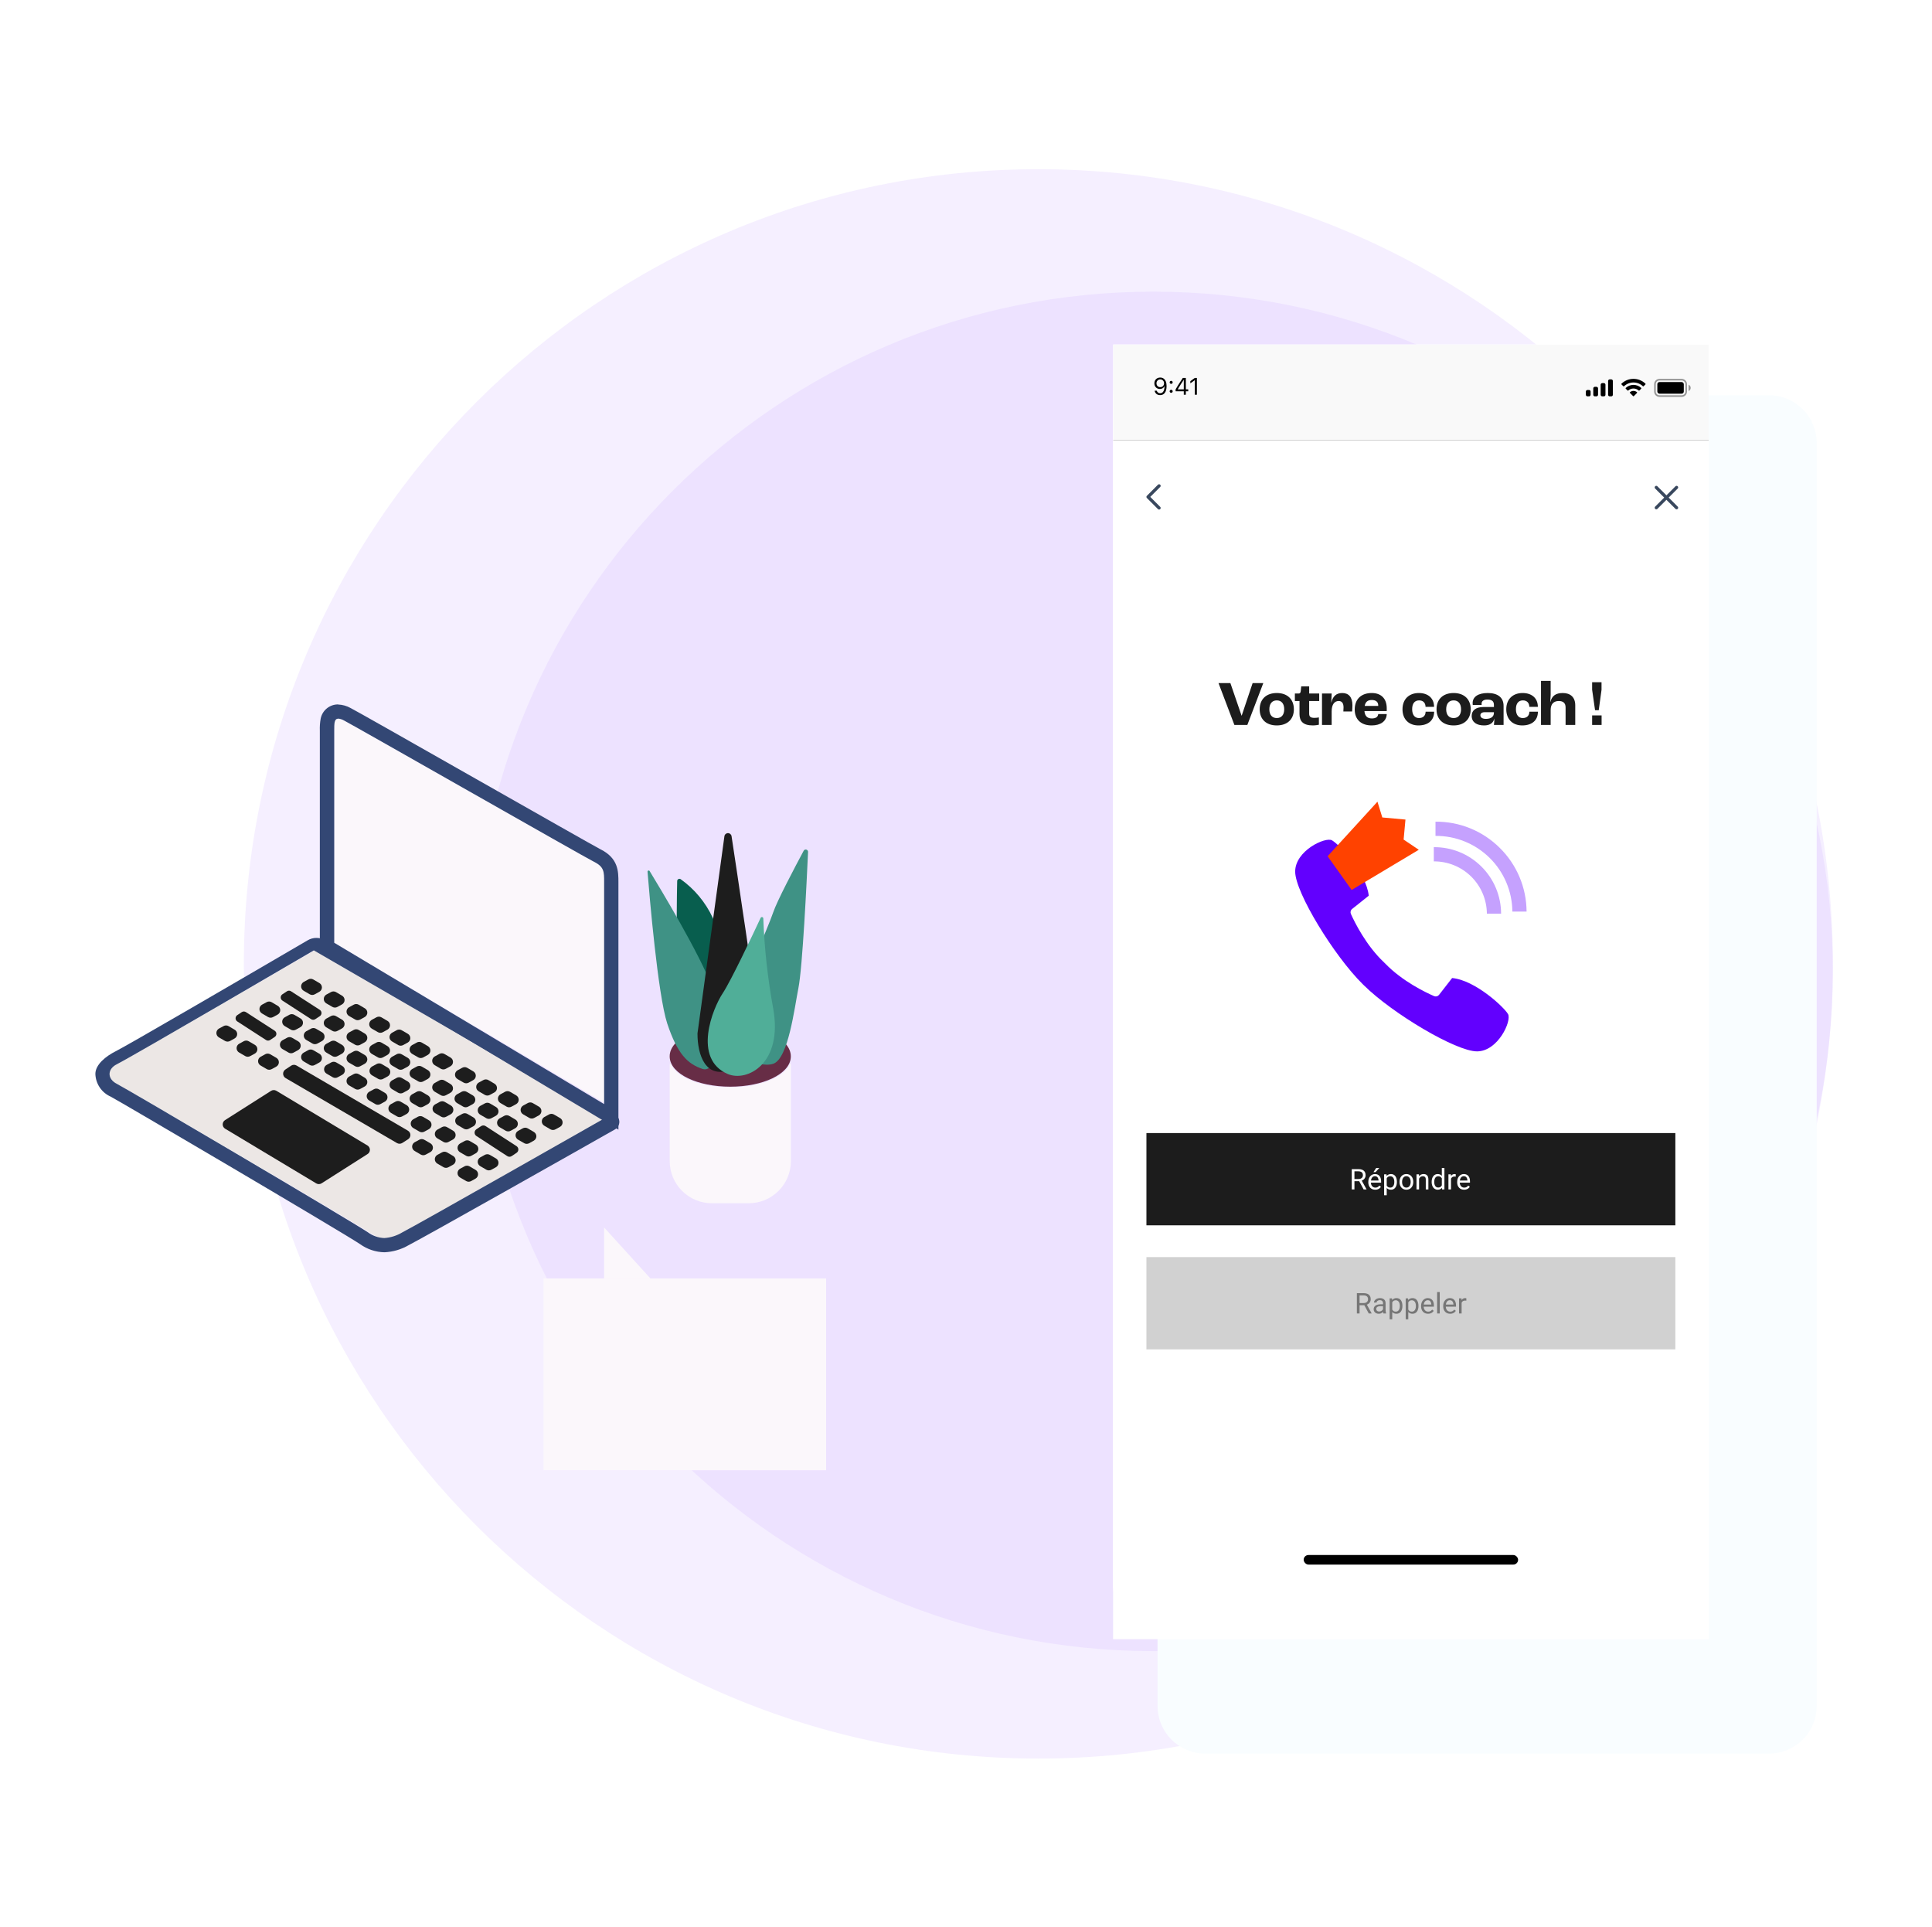 <svg width="377" height="376" viewBox="0 0 377 376" fill="none" xmlns="http://www.w3.org/2000/svg">
<g clip-path="url(#clip0_767_14629)">
<path opacity="0.2" d="M202.62 343.086C288.245 343.086 357.658 273.673 357.658 188.048C357.658 102.423 288.245 33.01 202.62 33.01C116.995 33.01 47.583 102.423 47.583 188.048C47.583 273.673 116.995 343.086 202.62 343.086Z" fill="#D0B3FE"/>
<path opacity="0.2" d="M225.046 322.122C298.286 322.122 357.658 262.749 357.658 189.51C357.658 116.27 298.286 56.898 225.046 56.898C151.807 56.898 92.434 116.27 92.434 189.51C92.434 262.749 151.807 322.122 225.046 322.122Z" fill="#D0B3FE"/>
<path d="M62.251 184.913C62.251 184.913 26.035 205.973 22.862 207.563C20.894 208.544 20.894 210.512 22.862 211.5C24.83 212.487 69.419 238.599 73.079 241.042C76.035 243.01 78.003 242.022 79.971 241.042C82.76 239.65 120.361 218.391 120.361 218.391L62.251 184.913Z" fill="#ECE7E5"/>
<path d="M61.232 185.407L117.886 218.218C117.886 218.218 81.234 239.054 78.516 240.42C77.451 241.066 76.246 241.449 75.003 241.535C73.846 241.497 72.728 241.108 71.797 240.42C68.22 238.022 24.747 212.429 22.823 211.461C20.9 210.493 20.9 208.57 22.823 207.614C25.92 206.063 61.232 185.42 61.232 185.42V185.407ZM120.854 218.885C120.854 218.589 120.778 218.298 120.633 218.04C120.488 217.782 120.28 217.565 120.027 217.411L63.444 183.432C62.924 183.136 62.337 182.979 61.738 182.977C61.145 182.98 60.564 183.139 60.052 183.439C47.66 190.677 24.913 203.922 22.573 205.095C20.708 206.031 18.611 207.659 18.611 209.519C18.641 210.462 18.936 211.378 19.464 212.16C19.991 212.943 20.729 213.561 21.593 213.942C23.323 214.833 66.662 240.317 70.258 242.721C71.647 243.723 73.309 244.278 75.022 244.311C76.701 244.235 78.336 243.751 79.785 242.901C82.35 241.619 114.155 223.668 119.989 220.347C120.252 220.198 120.472 219.982 120.624 219.721C120.776 219.459 120.855 219.162 120.854 218.859V218.885Z" fill="#334774"/>
<path d="M65.219 183.926L118.392 215.436V172.11C118.392 170.142 118.392 169.155 116.424 168.174C114.456 167.193 69.162 141.587 67.194 140.606C65.226 139.626 65.219 140.606 65.219 142.575V183.926Z" fill="#FBF7FB"/>
<path d="M65.97 140.19C66.388 140.231 66.793 140.362 67.156 140.574C69.079 141.562 113.956 167.161 115.931 168.142C117.905 169.123 117.886 170.11 117.886 172.078V215.404L65.219 183.926V142.568C65.219 141.132 65.219 140.215 65.989 140.215L65.97 140.19ZM65.989 137.427C65.188 137.418 64.409 137.69 63.786 138.194C63.163 138.699 62.736 139.404 62.578 140.19C62.434 140.965 62.379 141.755 62.411 142.543V185.496L63.771 186.349L116.45 217.859L120.675 220.385V172.11C120.675 170.033 120.675 167.437 117.187 165.699C116.264 165.231 103.865 158.192 92.921 151.98C78.317 143.684 69.38 138.619 68.412 138.132C67.664 137.713 66.827 137.478 65.97 137.446L65.989 137.427Z" fill="#334774"/>
<path d="M53.91 212.795L71.714 223.482C71.857 223.569 71.975 223.692 72.058 223.839C72.14 223.985 72.183 224.15 72.183 224.318C72.183 224.486 72.14 224.651 72.058 224.798C71.975 224.944 71.857 225.067 71.714 225.155L62.738 230.867C62.582 230.963 62.402 231.014 62.219 231.014C62.036 231.014 61.856 230.963 61.7 230.867L43.922 220.199C43.779 220.111 43.661 219.987 43.579 219.84C43.497 219.693 43.454 219.528 43.454 219.359C43.454 219.191 43.497 219.026 43.579 218.879C43.661 218.732 43.779 218.608 43.922 218.52L52.898 212.814C53.049 212.72 53.223 212.669 53.401 212.665C53.58 212.662 53.755 212.707 53.91 212.795V212.795Z" fill="#1D1D1D"/>
<path d="M55.731 210.326L77.471 223.007C77.631 223.098 77.814 223.143 77.998 223.138C78.182 223.132 78.361 223.076 78.516 222.975L79.644 222.251C79.783 222.159 79.897 222.032 79.973 221.884C80.05 221.736 80.088 221.57 80.083 221.403C80.078 221.236 80.03 221.073 79.944 220.93C79.858 220.787 79.737 220.668 79.593 220.584L57.853 207.871C57.695 207.777 57.513 207.73 57.329 207.736C57.145 207.741 56.967 207.799 56.815 207.903L55.686 208.653C55.547 208.746 55.433 208.872 55.356 209.021C55.279 209.169 55.241 209.335 55.245 209.502C55.25 209.669 55.297 209.833 55.382 209.977C55.467 210.121 55.587 210.241 55.731 210.326V210.326Z" fill="#1D1D1D"/>
<path d="M60.148 191.087L59.257 191.574C59.105 191.66 58.979 191.785 58.891 191.936C58.803 192.087 58.756 192.259 58.756 192.433C58.756 192.608 58.803 192.779 58.891 192.93C58.979 193.081 59.105 193.206 59.257 193.292L60.45 193.985C60.597 194.068 60.764 194.112 60.934 194.112C61.103 194.112 61.27 194.068 61.418 193.985L62.315 193.491C62.467 193.406 62.594 193.282 62.682 193.131C62.77 192.981 62.817 192.81 62.817 192.635C62.817 192.461 62.77 192.29 62.682 192.139C62.594 191.989 62.467 191.864 62.315 191.779L61.116 191.081C60.968 190.998 60.801 190.955 60.631 190.956C60.462 190.957 60.295 191.002 60.148 191.087V191.087Z" fill="#1D1D1D"/>
<path d="M64.579 193.549L63.681 194.036C63.529 194.122 63.403 194.247 63.315 194.398C63.227 194.549 63.18 194.72 63.18 194.895C63.18 195.07 63.227 195.241 63.315 195.392C63.403 195.543 63.529 195.668 63.681 195.754L64.873 196.446C65.021 196.53 65.188 196.574 65.357 196.574C65.527 196.574 65.694 196.53 65.841 196.446L66.739 195.953C66.891 195.868 67.018 195.743 67.106 195.593C67.194 195.443 67.241 195.271 67.241 195.097C67.241 194.923 67.194 194.751 67.106 194.601C67.018 194.45 66.891 194.326 66.739 194.241L65.546 193.542C65.398 193.46 65.231 193.417 65.062 193.418C64.892 193.419 64.725 193.464 64.579 193.549Z" fill="#1D1D1D"/>
<path d="M69.015 196.011L68.117 196.498C67.965 196.584 67.839 196.709 67.751 196.86C67.663 197.011 67.617 197.182 67.617 197.357C67.617 197.532 67.663 197.703 67.751 197.854C67.839 198.005 67.965 198.13 68.117 198.216L69.31 198.908C69.457 198.992 69.624 199.036 69.794 199.036C69.963 199.036 70.13 198.992 70.278 198.908L71.175 198.415C71.327 198.329 71.454 198.205 71.542 198.055C71.63 197.904 71.677 197.733 71.677 197.559C71.677 197.384 71.63 197.213 71.542 197.063C71.454 196.912 71.327 196.788 71.175 196.703L69.983 196.004C69.835 195.921 69.668 195.878 69.498 195.88C69.328 195.881 69.162 195.926 69.015 196.011V196.011Z" fill="#1D1D1D"/>
<path d="M64.578 198.229L63.681 198.716C63.529 198.801 63.402 198.925 63.314 199.076C63.226 199.226 63.179 199.397 63.179 199.572C63.179 199.746 63.226 199.917 63.314 200.068C63.402 200.218 63.529 200.342 63.681 200.428L64.873 201.126C65.021 201.21 65.188 201.254 65.357 201.254C65.527 201.254 65.694 201.21 65.841 201.126L66.739 200.639C66.891 200.553 67.017 200.428 67.105 200.277C67.193 200.126 67.24 199.955 67.24 199.78C67.24 199.605 67.193 199.434 67.105 199.283C67.017 199.132 66.891 199.007 66.739 198.921L65.546 198.229C65.399 198.145 65.232 198.101 65.062 198.101C64.893 198.101 64.726 198.145 64.578 198.229V198.229Z" fill="#1D1D1D"/>
<path d="M69.015 200.934L68.117 201.421C67.965 201.508 67.839 201.632 67.751 201.783C67.663 201.934 67.617 202.106 67.617 202.281C67.617 202.455 67.663 202.627 67.751 202.778C67.839 202.929 67.965 203.053 68.117 203.14L69.31 203.832C69.458 203.914 69.624 203.957 69.794 203.957C69.963 203.957 70.129 203.914 70.278 203.832L71.175 203.338C71.327 203.253 71.454 203.129 71.542 202.978C71.63 202.828 71.677 202.657 71.677 202.482C71.677 202.308 71.63 202.137 71.542 201.986C71.454 201.836 71.327 201.712 71.175 201.627L69.983 200.928C69.835 200.845 69.668 200.802 69.498 200.803C69.328 200.804 69.162 200.849 69.015 200.934V200.934Z" fill="#1D1D1D"/>
<path d="M60.148 204.871L59.257 205.364C59.105 205.449 58.978 205.574 58.89 205.724C58.802 205.874 58.755 206.046 58.755 206.22C58.755 206.394 58.802 206.566 58.89 206.716C58.978 206.867 59.105 206.991 59.257 207.076L60.45 207.775C60.597 207.858 60.764 207.902 60.934 207.902C61.103 207.902 61.27 207.858 61.418 207.775L62.315 207.288C62.467 207.201 62.594 207.077 62.681 206.926C62.77 206.775 62.816 206.603 62.816 206.428C62.816 206.254 62.77 206.082 62.681 205.931C62.594 205.78 62.467 205.655 62.315 205.569L61.116 204.877C60.969 204.792 60.803 204.747 60.633 204.746C60.463 204.745 60.296 204.788 60.148 204.871Z" fill="#1D1D1D"/>
<path d="M69.015 205.121L68.117 205.608C67.965 205.694 67.839 205.819 67.751 205.97C67.663 206.121 67.617 206.292 67.617 206.467C67.617 206.642 67.663 206.813 67.751 206.964C67.839 207.115 67.965 207.24 68.117 207.326L69.31 208.018C69.457 208.102 69.624 208.146 69.794 208.146C69.963 208.146 70.13 208.102 70.278 208.018L71.175 207.531C71.327 207.446 71.454 207.322 71.542 207.171C71.63 207.021 71.677 206.85 71.677 206.675C71.677 206.501 71.63 206.33 71.542 206.179C71.454 206.029 71.327 205.905 71.175 205.819L69.983 205.121C69.835 205.037 69.668 204.993 69.499 204.993C69.329 204.993 69.162 205.037 69.015 205.121V205.121Z" fill="#1D1D1D"/>
<path d="M77.4 200.985L76.509 201.473C76.357 201.558 76.23 201.682 76.142 201.832C76.054 201.983 76.008 202.154 76.008 202.329C76.008 202.503 76.054 202.674 76.142 202.825C76.23 202.975 76.357 203.099 76.509 203.184L77.702 203.883C77.849 203.967 78.016 204.011 78.186 204.011C78.355 204.011 78.522 203.967 78.67 203.883L79.567 203.396C79.719 203.31 79.846 203.185 79.934 203.034C80.022 202.883 80.068 202.712 80.068 202.537C80.068 202.362 80.022 202.191 79.934 202.04C79.846 201.889 79.719 201.764 79.567 201.678L78.368 200.985C78.221 200.902 78.054 200.858 77.884 200.858C77.715 200.858 77.548 200.902 77.4 200.985V200.985Z" fill="#1D1D1D"/>
<path d="M81.324 208.076L80.427 208.563C80.274 208.649 80.148 208.773 80.059 208.923C79.971 209.074 79.925 209.245 79.925 209.419C79.925 209.594 79.971 209.765 80.059 209.915C80.148 210.066 80.274 210.19 80.427 210.275L81.619 210.974C81.766 211.058 81.933 211.102 82.103 211.102C82.273 211.102 82.439 211.058 82.587 210.974L83.485 210.487C83.637 210.401 83.763 210.276 83.851 210.125C83.939 209.974 83.985 209.802 83.985 209.628C83.985 209.453 83.939 209.281 83.851 209.13C83.763 208.979 83.637 208.855 83.485 208.769L82.292 208.076C82.144 207.992 81.978 207.948 81.808 207.948C81.638 207.948 81.472 207.992 81.324 208.076V208.076Z" fill="#1D1D1D"/>
<path d="M85.735 205.614L84.837 206.101C84.685 206.187 84.558 206.311 84.47 206.461C84.382 206.612 84.335 206.783 84.335 206.957C84.335 207.132 84.382 207.303 84.47 207.453C84.558 207.604 84.685 207.728 84.837 207.813L86.03 208.512C86.177 208.596 86.344 208.64 86.514 208.64C86.683 208.64 86.85 208.596 86.998 208.512L87.895 208.025C88.047 207.939 88.174 207.814 88.262 207.663C88.35 207.512 88.396 207.34 88.396 207.166C88.396 206.991 88.35 206.819 88.262 206.668C88.174 206.518 88.047 206.393 87.895 206.307L86.703 205.614C86.555 205.53 86.388 205.486 86.219 205.486C86.049 205.486 85.882 205.53 85.735 205.614V205.614Z" fill="#1D1D1D"/>
<path d="M72.951 212.506L72.054 212.993C71.901 213.078 71.775 213.203 71.687 213.353C71.599 213.504 71.552 213.675 71.552 213.849C71.552 214.024 71.599 214.195 71.687 214.345C71.775 214.496 71.901 214.62 72.054 214.705L73.246 215.404C73.394 215.488 73.561 215.532 73.73 215.532C73.9 215.532 74.067 215.488 74.214 215.404L75.112 214.917C75.264 214.831 75.391 214.707 75.479 214.557C75.567 214.406 75.613 214.235 75.613 214.061C75.613 213.886 75.567 213.715 75.479 213.565C75.391 213.414 75.264 213.29 75.112 213.205L73.919 212.506C73.772 212.422 73.605 212.378 73.435 212.378C73.266 212.378 73.099 212.422 72.951 212.506V212.506Z" fill="#1D1D1D"/>
<path d="M69.015 209.551L68.117 210.038C67.965 210.124 67.839 210.249 67.751 210.4C67.663 210.551 67.617 210.722 67.617 210.897C67.617 211.072 67.663 211.243 67.751 211.394C67.839 211.545 67.965 211.67 68.117 211.756L69.31 212.448C69.457 212.532 69.624 212.576 69.794 212.576C69.963 212.576 70.13 212.532 70.278 212.448L71.175 211.961C71.327 211.876 71.454 211.752 71.542 211.601C71.63 211.451 71.677 211.28 71.677 211.105C71.677 210.931 71.63 210.76 71.542 210.609C71.454 210.459 71.327 210.335 71.175 210.249L69.983 209.551C69.835 209.467 69.668 209.423 69.499 209.423C69.329 209.423 69.162 209.467 69.015 209.551V209.551Z" fill="#1D1D1D"/>
<path d="M81.324 212.993L80.427 213.487C80.274 213.572 80.148 213.696 80.059 213.847C79.971 213.997 79.925 214.168 79.925 214.343C79.925 214.517 79.971 214.688 80.059 214.839C80.148 214.989 80.274 215.114 80.427 215.199L81.619 215.898C81.766 215.981 81.933 216.025 82.103 216.025C82.273 216.025 82.439 215.981 82.587 215.898L83.485 215.41C83.637 215.324 83.763 215.199 83.851 215.048C83.939 214.897 83.985 214.726 83.985 214.551C83.985 214.377 83.939 214.205 83.851 214.054C83.763 213.903 83.637 213.778 83.485 213.692L82.292 213C82.144 212.917 81.978 212.873 81.809 212.872C81.64 212.87 81.473 212.912 81.324 212.993Z" fill="#1D1D1D"/>
<path d="M85.735 210.782L84.837 211.269C84.685 211.355 84.559 211.48 84.471 211.631C84.383 211.782 84.336 211.953 84.336 212.128C84.336 212.303 84.383 212.474 84.471 212.625C84.559 212.776 84.685 212.901 84.837 212.987L86.03 213.679C86.177 213.763 86.344 213.807 86.514 213.807C86.683 213.807 86.85 213.763 86.998 213.679L87.895 213.192C88.047 213.107 88.174 212.983 88.262 212.832C88.35 212.682 88.397 212.511 88.397 212.336C88.397 212.162 88.35 211.991 88.262 211.84C88.174 211.69 88.047 211.566 87.895 211.48L86.703 210.782C86.555 210.698 86.388 210.654 86.219 210.654C86.049 210.654 85.882 210.698 85.735 210.782V210.782Z" fill="#1D1D1D"/>
<path d="M85.805 214.968L84.908 215.455C84.756 215.54 84.629 215.665 84.541 215.815C84.453 215.965 84.406 216.137 84.406 216.311C84.406 216.485 84.453 216.657 84.541 216.807C84.629 216.958 84.756 217.082 84.908 217.167L86.1 217.866C86.248 217.949 86.415 217.993 86.584 217.993C86.754 217.993 86.921 217.949 87.068 217.866L87.966 217.379C88.118 217.292 88.244 217.168 88.332 217.017C88.42 216.866 88.466 216.694 88.466 216.519C88.466 216.345 88.42 216.173 88.332 216.022C88.244 215.871 88.118 215.746 87.966 215.66L86.773 214.968C86.626 214.884 86.459 214.84 86.289 214.84C86.12 214.84 85.953 214.884 85.805 214.968Z" fill="#1D1D1D"/>
<path d="M90.222 217.302L89.325 217.795C89.173 217.88 89.046 218.005 88.958 218.155C88.87 218.305 88.823 218.477 88.823 218.651C88.823 218.825 88.87 218.997 88.958 219.147C89.046 219.298 89.173 219.422 89.325 219.507L90.517 220.206C90.665 220.289 90.832 220.333 91.001 220.333C91.171 220.333 91.338 220.289 91.486 220.206L92.383 219.719C92.535 219.632 92.662 219.508 92.749 219.357C92.837 219.206 92.884 219.034 92.884 218.859C92.884 218.685 92.837 218.513 92.749 218.362C92.662 218.211 92.535 218.086 92.383 218L91.191 217.308C91.043 217.225 90.877 217.181 90.707 217.18C90.538 217.179 90.371 217.221 90.222 217.302V217.302Z" fill="#1D1D1D"/>
<path d="M86.248 219.892L85.35 220.379C85.198 220.464 85.071 220.588 84.983 220.739C84.895 220.889 84.848 221.06 84.848 221.235C84.848 221.409 84.895 221.58 84.983 221.731C85.071 221.881 85.198 222.005 85.35 222.091L86.543 222.789C86.69 222.873 86.857 222.917 87.027 222.917C87.196 222.917 87.363 222.873 87.511 222.789L88.408 222.302C88.56 222.216 88.687 222.091 88.775 221.94C88.862 221.789 88.909 221.618 88.909 221.443C88.909 221.268 88.862 221.097 88.775 220.946C88.687 220.795 88.56 220.67 88.408 220.584L87.216 219.892C87.068 219.808 86.901 219.764 86.732 219.764C86.562 219.764 86.395 219.808 86.248 219.892V219.892Z" fill="#1D1D1D"/>
<path d="M90.678 222.597L89.78 223.084C89.628 223.17 89.502 223.295 89.414 223.446C89.326 223.597 89.279 223.769 89.279 223.943C89.279 224.118 89.326 224.29 89.414 224.441C89.502 224.591 89.628 224.716 89.78 224.802L90.972 225.495C91.12 225.579 91.287 225.623 91.457 225.623C91.626 225.623 91.793 225.579 91.941 225.495L92.838 225.001C92.99 224.916 93.117 224.792 93.205 224.641C93.293 224.491 93.34 224.32 93.34 224.145C93.34 223.971 93.293 223.8 93.205 223.649C93.117 223.499 92.99 223.375 92.838 223.289L91.646 222.591C91.498 222.508 91.33 222.465 91.161 222.466C90.991 222.467 90.825 222.512 90.678 222.597V222.597Z" fill="#1D1D1D"/>
<path d="M86.248 224.815L85.35 225.302C85.198 225.388 85.071 225.512 84.983 225.662C84.895 225.813 84.848 225.984 84.848 226.158C84.848 226.333 84.895 226.504 84.983 226.654C85.071 226.805 85.198 226.929 85.35 227.014L86.543 227.713C86.69 227.797 86.857 227.841 87.027 227.841C87.196 227.841 87.363 227.797 87.511 227.713L88.408 227.226C88.56 227.14 88.687 227.015 88.775 226.864C88.862 226.713 88.909 226.541 88.909 226.367C88.909 226.192 88.862 226.02 88.775 225.87C88.687 225.719 88.56 225.594 88.408 225.508L87.216 224.815C87.068 224.732 86.901 224.688 86.732 224.688C86.562 224.688 86.395 224.732 86.248 224.815V224.815Z" fill="#1D1D1D"/>
<path d="M90.678 227.521L89.78 228.008C89.628 228.094 89.502 228.219 89.414 228.37C89.326 228.521 89.279 228.692 89.279 228.867C89.279 229.042 89.326 229.213 89.414 229.364C89.502 229.515 89.628 229.64 89.78 229.726L90.972 230.418C91.12 230.502 91.287 230.546 91.457 230.546C91.626 230.546 91.793 230.502 91.941 230.418L92.787 229.944C92.939 229.859 93.066 229.735 93.154 229.584C93.242 229.434 93.288 229.263 93.288 229.088C93.288 228.914 93.242 228.743 93.154 228.592C93.066 228.442 92.939 228.318 92.787 228.232L91.594 227.534C91.454 227.457 91.297 227.416 91.138 227.413C90.978 227.411 90.82 227.448 90.678 227.521V227.521Z" fill="#1D1D1D"/>
<path d="M90.088 212.993L89.19 213.487C89.038 213.572 88.911 213.696 88.823 213.847C88.735 213.997 88.689 214.168 88.689 214.343C88.689 214.517 88.735 214.688 88.823 214.839C88.911 214.989 89.038 215.114 89.19 215.199L90.383 215.898C90.53 215.981 90.697 216.025 90.867 216.025C91.036 216.025 91.203 215.981 91.351 215.898L92.248 215.41C92.4 215.324 92.527 215.199 92.615 215.048C92.703 214.897 92.749 214.726 92.749 214.551C92.749 214.377 92.703 214.205 92.615 214.054C92.527 213.903 92.4 213.778 92.248 213.692L91.056 213C90.908 212.917 90.742 212.873 90.573 212.872C90.403 212.87 90.236 212.912 90.088 212.993V212.993Z" fill="#1D1D1D"/>
<path d="M81.324 203.396L80.426 203.883C80.274 203.969 80.148 204.094 80.06 204.245C79.972 204.396 79.925 204.568 79.925 204.742C79.925 204.917 79.972 205.089 80.06 205.239C80.148 205.39 80.274 205.515 80.426 205.601L81.619 206.294C81.767 206.376 81.933 206.419 82.103 206.419C82.272 206.419 82.439 206.376 82.587 206.294L83.484 205.8C83.636 205.715 83.763 205.591 83.851 205.44C83.939 205.29 83.986 205.119 83.986 204.944C83.986 204.77 83.939 204.599 83.851 204.448C83.763 204.298 83.636 204.174 83.484 204.088L82.292 203.39C82.144 203.307 81.977 203.264 81.807 203.265C81.637 203.266 81.471 203.311 81.324 203.396Z" fill="#1D1D1D"/>
<path d="M73.445 203.396L72.547 203.883C72.395 203.969 72.269 204.094 72.181 204.245C72.093 204.396 72.046 204.568 72.046 204.742C72.046 204.917 72.093 205.089 72.181 205.239C72.269 205.39 72.395 205.515 72.547 205.601L73.746 206.294C73.893 206.376 74.058 206.419 74.227 206.419C74.395 206.419 74.561 206.376 74.708 206.294L75.605 205.8C75.757 205.715 75.884 205.591 75.972 205.44C76.06 205.29 76.107 205.119 76.107 204.944C76.107 204.77 76.06 204.599 75.972 204.448C75.884 204.298 75.757 204.174 75.605 204.088L74.413 203.39C74.265 203.307 74.097 203.264 73.928 203.265C73.758 203.266 73.592 203.311 73.445 203.396V203.396Z" fill="#1D1D1D"/>
<path d="M77.4 210.288L76.509 210.775C76.357 210.861 76.231 210.986 76.143 211.137C76.055 211.288 76.008 211.46 76.008 211.634C76.008 211.809 76.055 211.98 76.143 212.131C76.231 212.282 76.357 212.407 76.509 212.493L77.702 213.192C77.85 213.274 78.016 213.317 78.186 213.317C78.355 213.317 78.522 213.274 78.67 213.192L79.567 212.698C79.719 212.613 79.846 212.489 79.934 212.339C80.022 212.188 80.069 212.017 80.069 211.843C80.069 211.668 80.022 211.497 79.934 211.347C79.846 211.196 79.719 211.072 79.567 210.987L78.368 210.288C78.221 210.204 78.054 210.16 77.884 210.16C77.715 210.16 77.548 210.204 77.4 210.288V210.288Z" fill="#1D1D1D"/>
<path d="M90.184 208.32L89.286 208.807C89.134 208.893 89.008 209.018 88.92 209.169C88.832 209.32 88.786 209.491 88.786 209.666C88.786 209.841 88.832 210.012 88.92 210.163C89.008 210.314 89.134 210.439 89.286 210.525L90.485 211.217C90.633 211.299 90.8 211.342 90.969 211.342C91.139 211.342 91.305 211.299 91.453 211.217L92.344 210.724C92.497 210.639 92.623 210.514 92.712 210.364C92.8 210.214 92.846 210.042 92.846 209.868C92.846 209.694 92.8 209.522 92.712 209.372C92.623 209.221 92.497 209.097 92.344 209.012L91.152 208.313C91.004 208.231 90.837 208.188 90.667 208.189C90.497 208.19 90.331 208.235 90.184 208.32Z" fill="#1D1D1D"/>
<path d="M102.987 215.199L102.089 215.686C101.937 215.772 101.811 215.897 101.723 216.048C101.635 216.199 101.588 216.37 101.588 216.545C101.588 216.72 101.635 216.891 101.723 217.042C101.811 217.193 101.937 217.318 102.089 217.404L103.282 218.096C103.429 218.18 103.596 218.224 103.766 218.224C103.935 218.224 104.102 218.18 104.25 218.096L105.147 217.603C105.299 217.518 105.426 217.393 105.514 217.243C105.602 217.093 105.649 216.921 105.649 216.747C105.649 216.573 105.602 216.401 105.514 216.251C105.426 216.1 105.299 215.976 105.147 215.891L103.955 215.199C103.807 215.115 103.64 215.071 103.471 215.071C103.301 215.071 103.134 215.115 102.987 215.199Z" fill="#1D1D1D"/>
<path d="M101.999 220.135L101.102 220.622C100.95 220.708 100.823 220.833 100.735 220.984C100.647 221.135 100.601 221.307 100.601 221.481C100.601 221.656 100.647 221.828 100.735 221.979C100.823 222.13 100.95 222.254 101.102 222.341L102.294 223.033C102.442 223.117 102.609 223.161 102.778 223.161C102.948 223.161 103.115 223.117 103.262 223.033L104.16 222.539C104.312 222.454 104.439 222.33 104.527 222.179C104.615 222.029 104.662 221.858 104.662 221.683C104.662 221.509 104.615 221.338 104.527 221.187C104.439 221.037 104.312 220.913 104.16 220.828L102.967 220.129C102.819 220.046 102.652 220.003 102.483 220.004C102.313 220.005 102.146 220.05 101.999 220.135Z" fill="#1D1D1D"/>
<path d="M73.445 198.472L72.547 198.96C72.395 199.046 72.269 199.171 72.181 199.322C72.093 199.472 72.046 199.644 72.046 199.819C72.046 199.993 72.093 200.165 72.181 200.316C72.269 200.467 72.395 200.592 72.547 200.678L73.746 201.37C73.893 201.452 74.058 201.495 74.227 201.495C74.395 201.495 74.561 201.452 74.708 201.37L75.605 200.877C75.757 200.791 75.884 200.667 75.972 200.517C76.06 200.366 76.107 200.195 76.107 200.021C76.107 199.846 76.06 199.675 75.972 199.525C75.884 199.374 75.757 199.25 75.605 199.165L74.413 198.466C74.265 198.383 74.097 198.34 73.928 198.341C73.758 198.343 73.592 198.388 73.445 198.472Z" fill="#1D1D1D"/>
<path d="M60.674 200.691L59.777 201.178C59.624 201.263 59.498 201.387 59.41 201.538C59.321 201.688 59.275 201.859 59.275 202.034C59.275 202.208 59.321 202.379 59.41 202.53C59.498 202.68 59.624 202.804 59.777 202.89L60.969 203.588C61.117 203.672 61.283 203.716 61.453 203.716C61.623 203.716 61.789 203.672 61.937 203.588L62.835 203.101C62.987 203.015 63.113 202.89 63.201 202.739C63.289 202.588 63.335 202.417 63.335 202.242C63.335 202.067 63.289 201.896 63.201 201.745C63.113 201.594 62.987 201.469 62.835 201.383L61.642 200.691C61.495 200.607 61.328 200.563 61.158 200.563C60.989 200.563 60.822 200.607 60.674 200.691Z" fill="#1D1D1D"/>
<path d="M52.026 195.517L51.128 196.004C50.976 196.09 50.849 196.215 50.761 196.366C50.673 196.517 50.627 196.689 50.627 196.863C50.627 197.038 50.673 197.209 50.761 197.36C50.849 197.511 50.976 197.636 51.128 197.722L52.32 198.421C52.468 198.505 52.635 198.549 52.804 198.549C52.974 198.549 53.141 198.505 53.288 198.421L54.186 197.934C54.338 197.848 54.464 197.723 54.552 197.572C54.64 197.421 54.687 197.249 54.687 197.075C54.687 196.9 54.64 196.729 54.552 196.578C54.464 196.427 54.338 196.302 54.186 196.216L52.993 195.517C52.846 195.433 52.679 195.389 52.51 195.389C52.34 195.389 52.173 195.433 52.026 195.517Z" fill="#1D1D1D"/>
<path d="M56.456 197.979L55.565 198.466C55.413 198.552 55.286 198.677 55.198 198.828C55.11 198.979 55.064 199.15 55.064 199.325C55.064 199.5 55.11 199.671 55.198 199.822C55.286 199.973 55.413 200.098 55.565 200.184L56.757 200.883C56.904 200.967 57.071 201.011 57.241 201.011C57.411 201.011 57.577 200.967 57.725 200.883L58.623 200.389C58.775 200.304 58.901 200.18 58.989 200.029C59.078 199.879 59.124 199.708 59.124 199.533C59.124 199.359 59.078 199.188 58.989 199.037C58.901 198.887 58.775 198.763 58.623 198.678L57.424 197.979C57.276 197.895 57.109 197.851 56.94 197.851C56.77 197.851 56.603 197.895 56.456 197.979Z" fill="#1D1D1D"/>
<path d="M94.319 210.711L93.422 211.198C93.27 211.284 93.143 211.409 93.055 211.56C92.967 211.711 92.921 211.883 92.921 212.057C92.921 212.232 92.967 212.404 93.055 212.554C93.143 212.705 93.27 212.83 93.422 212.916L94.614 213.609C94.762 213.692 94.928 213.737 95.098 213.737C95.268 213.737 95.435 213.692 95.582 213.609L96.48 213.122C96.632 213.036 96.758 212.912 96.847 212.762C96.935 212.611 96.981 212.44 96.981 212.266C96.981 212.091 96.935 211.92 96.847 211.77C96.758 211.619 96.632 211.495 96.48 211.41L95.287 210.711C95.14 210.627 94.973 210.583 94.803 210.583C94.633 210.583 94.467 210.627 94.319 210.711V210.711Z" fill="#1D1D1D"/>
<path d="M98.557 212.993L97.659 213.487C97.507 213.572 97.38 213.696 97.292 213.847C97.204 213.997 97.157 214.168 97.157 214.343C97.157 214.517 97.204 214.688 97.292 214.839C97.38 214.989 97.507 215.114 97.659 215.199L98.852 215.898C98.999 215.981 99.166 216.025 99.336 216.025C99.505 216.025 99.672 215.981 99.82 215.898L100.717 215.41C100.869 215.324 100.996 215.199 101.084 215.048C101.172 214.897 101.218 214.726 101.218 214.551C101.218 214.377 101.172 214.205 101.084 214.054C100.996 213.903 100.869 213.778 100.717 213.692L99.525 213C99.377 212.917 99.211 212.873 99.042 212.872C98.872 212.87 98.705 212.912 98.557 212.993Z" fill="#1D1D1D"/>
<path d="M81.542 217.866L80.644 218.359C80.492 218.445 80.365 218.569 80.277 218.719C80.189 218.87 80.143 219.041 80.143 219.215C80.143 219.39 80.189 219.561 80.277 219.711C80.365 219.862 80.492 219.986 80.644 220.071L81.843 220.77C81.991 220.854 82.157 220.898 82.327 220.898C82.497 220.898 82.664 220.854 82.811 220.77L83.702 220.283C83.854 220.197 83.981 220.072 84.069 219.921C84.157 219.77 84.203 219.598 84.203 219.424C84.203 219.249 84.157 219.077 84.069 218.926C83.981 218.775 83.854 218.651 83.702 218.565L82.529 217.879C82.38 217.791 82.21 217.744 82.037 217.742C81.864 217.74 81.693 217.782 81.542 217.866V217.866Z" fill="#1D1D1D"/>
<path d="M94.614 215.263L93.716 215.75C93.564 215.836 93.438 215.961 93.35 216.112C93.262 216.263 93.216 216.434 93.216 216.609C93.216 216.784 93.262 216.955 93.35 217.106C93.438 217.257 93.564 217.382 93.716 217.468L94.909 218.161C95.056 218.244 95.223 218.288 95.393 218.288C95.562 218.288 95.729 218.244 95.877 218.161L96.774 217.673C96.927 217.588 97.053 217.464 97.141 217.313C97.23 217.163 97.276 216.992 97.276 216.817C97.276 216.643 97.23 216.472 97.141 216.321C97.053 216.171 96.927 216.047 96.774 215.962L95.582 215.263C95.434 215.179 95.268 215.135 95.098 215.135C94.928 215.135 94.761 215.179 94.614 215.263Z" fill="#1D1D1D"/>
<path d="M77.189 214.917L76.291 215.404C76.139 215.489 76.012 215.613 75.924 215.764C75.836 215.914 75.79 216.085 75.79 216.26C75.79 216.434 75.836 216.605 75.924 216.756C76.012 216.906 76.139 217.03 76.291 217.116L77.484 217.814C77.631 217.898 77.798 217.942 77.968 217.942C78.137 217.942 78.304 217.898 78.452 217.814L79.349 217.327C79.501 217.241 79.628 217.116 79.716 216.965C79.804 216.814 79.85 216.643 79.85 216.468C79.85 216.293 79.804 216.122 79.716 215.971C79.628 215.82 79.501 215.695 79.349 215.609L78.157 214.917C78.009 214.833 77.843 214.789 77.673 214.789C77.503 214.789 77.336 214.833 77.189 214.917V214.917Z" fill="#1D1D1D"/>
<path d="M64.578 203.152L63.681 203.64C63.529 203.725 63.402 203.849 63.314 203.999C63.226 204.15 63.179 204.321 63.179 204.496C63.179 204.67 63.226 204.841 63.314 204.992C63.402 205.142 63.529 205.266 63.681 205.351L64.873 206.05C65.021 206.134 65.188 206.178 65.357 206.178C65.527 206.178 65.694 206.134 65.841 206.05L66.739 205.563C66.891 205.477 67.017 205.352 67.105 205.201C67.193 205.05 67.24 204.879 67.24 204.704C67.24 204.529 67.193 204.358 67.105 204.207C67.017 204.056 66.891 203.931 66.739 203.845L65.546 203.152C65.399 203.069 65.232 203.025 65.062 203.025C64.893 203.025 64.726 203.069 64.578 203.152V203.152Z" fill="#1D1D1D"/>
<path d="M73.496 207.582L72.599 208.07C72.447 208.156 72.32 208.281 72.232 208.432C72.144 208.583 72.098 208.754 72.098 208.929C72.098 209.103 72.144 209.275 72.232 209.426C72.32 209.577 72.447 209.702 72.599 209.788L73.797 210.48C73.945 210.564 74.112 210.608 74.281 210.608C74.451 210.608 74.618 210.564 74.766 210.48L75.657 209.993C75.809 209.908 75.936 209.784 76.024 209.633C76.112 209.483 76.158 209.312 76.158 209.137C76.158 208.963 76.112 208.792 76.024 208.641C75.936 208.491 75.809 208.366 75.657 208.281L74.464 207.582C74.317 207.499 74.15 207.455 73.98 207.455C73.811 207.455 73.644 207.499 73.496 207.582V207.582Z" fill="#1D1D1D"/>
<path d="M64.636 207.268L63.739 207.755C63.586 207.841 63.46 207.965 63.371 208.115C63.283 208.266 63.237 208.437 63.237 208.611C63.237 208.786 63.283 208.957 63.371 209.107C63.46 209.258 63.586 209.382 63.739 209.467L64.931 210.166C65.079 210.25 65.245 210.294 65.415 210.294C65.585 210.294 65.751 210.25 65.899 210.166L66.797 209.679C66.949 209.594 67.075 209.469 67.164 209.319C67.252 209.169 67.298 208.997 67.298 208.823C67.298 208.649 67.252 208.477 67.164 208.327C67.075 208.176 66.949 208.052 66.797 207.967L65.604 207.268C65.457 207.185 65.29 207.141 65.12 207.141C64.95 207.141 64.784 207.185 64.636 207.268V207.268Z" fill="#1D1D1D"/>
<path d="M56.013 202.46L55.122 202.947C54.97 203.033 54.844 203.158 54.756 203.309C54.668 203.46 54.621 203.632 54.621 203.806C54.621 203.981 54.668 204.153 54.756 204.304C54.844 204.454 54.97 204.579 55.122 204.665L56.315 205.358C56.462 205.442 56.629 205.486 56.799 205.486C56.968 205.486 57.135 205.442 57.283 205.358L58.18 204.864C58.332 204.779 58.459 204.655 58.547 204.504C58.635 204.354 58.682 204.183 58.682 204.008C58.682 203.834 58.635 203.663 58.547 203.512C58.459 203.362 58.332 203.238 58.18 203.152L56.981 202.454C56.833 202.371 56.666 202.328 56.496 202.329C56.327 202.33 56.16 202.375 56.013 202.46V202.46Z" fill="#1D1D1D"/>
<path d="M56.808 193.401L62.424 197.03C62.521 197.098 62.6 197.188 62.654 197.293C62.708 197.398 62.737 197.514 62.737 197.633C62.737 197.751 62.708 197.867 62.654 197.972C62.6 198.077 62.521 198.167 62.424 198.235L61.533 198.825C61.411 198.911 61.266 198.957 61.116 198.957C60.967 198.957 60.822 198.911 60.7 198.825L55.09 195.196C54.992 195.129 54.912 195.039 54.857 194.934C54.802 194.829 54.773 194.712 54.773 194.594C54.773 194.475 54.802 194.358 54.857 194.253C54.912 194.148 54.992 194.058 55.09 193.991L55.981 193.401C56.102 193.315 56.246 193.269 56.395 193.269C56.543 193.269 56.688 193.315 56.808 193.401Z" fill="#1D1D1D"/>
<path d="M51.756 205.672L50.859 206.166C50.707 206.251 50.58 206.375 50.492 206.525C50.404 206.676 50.357 206.847 50.357 207.021C50.357 207.196 50.404 207.367 50.492 207.518C50.58 207.668 50.707 207.792 50.859 207.877L52.051 208.576C52.199 208.66 52.366 208.704 52.535 208.704C52.705 208.704 52.872 208.66 53.019 208.576L53.917 208.089C54.069 208.003 54.195 207.878 54.283 207.727C54.371 207.576 54.418 207.405 54.418 207.23C54.418 207.055 54.371 206.884 54.283 206.733C54.195 206.582 54.069 206.457 53.917 206.371L52.724 205.678C52.578 205.594 52.411 205.549 52.241 205.547C52.072 205.546 51.905 205.589 51.756 205.672V205.672Z" fill="#1D1D1D"/>
<path d="M77.4 205.672L76.503 206.166C76.351 206.251 76.224 206.375 76.136 206.525C76.048 206.676 76.001 206.847 76.001 207.021C76.001 207.196 76.048 207.367 76.136 207.518C76.224 207.668 76.351 207.792 76.503 207.877L77.695 208.576C77.843 208.66 78.01 208.704 78.179 208.704C78.349 208.704 78.516 208.66 78.663 208.576L79.561 208.089C79.713 208.003 79.839 207.878 79.927 207.727C80.015 207.576 80.062 207.405 80.062 207.23C80.062 207.055 80.015 206.884 79.927 206.733C79.839 206.582 79.713 206.457 79.561 206.371L78.368 205.678C78.222 205.594 78.055 205.549 77.885 205.547C77.716 205.546 77.549 205.589 77.4 205.672V205.672Z" fill="#1D1D1D"/>
<path d="M81.817 222.353L80.92 222.841C80.768 222.926 80.641 223.05 80.553 223.201C80.465 223.351 80.418 223.522 80.418 223.697C80.418 223.871 80.465 224.042 80.553 224.193C80.641 224.343 80.768 224.467 80.92 224.552L82.112 225.251C82.26 225.335 82.427 225.379 82.596 225.379C82.766 225.379 82.933 225.335 83.08 225.251L83.978 224.764C84.13 224.678 84.256 224.553 84.344 224.402C84.432 224.251 84.479 224.08 84.479 223.905C84.479 223.73 84.432 223.559 84.344 223.408C84.256 223.257 84.13 223.132 83.978 223.046L82.779 222.353C82.633 222.27 82.467 222.226 82.298 222.226C82.13 222.226 81.964 222.27 81.817 222.353V222.353Z" fill="#1D1D1D"/>
<path d="M94.614 225.303L93.716 225.796C93.564 225.881 93.438 226.006 93.35 226.156C93.261 226.306 93.215 226.478 93.215 226.652C93.215 226.826 93.261 226.998 93.35 227.148C93.438 227.299 93.564 227.423 93.716 227.508L94.909 228.207C95.057 228.29 95.223 228.334 95.393 228.334C95.563 228.334 95.73 228.29 95.877 228.207L96.775 227.719C96.927 227.633 97.053 227.509 97.141 227.358C97.229 227.207 97.275 227.035 97.275 226.86C97.275 226.686 97.229 226.514 97.141 226.363C97.053 226.212 96.927 226.087 96.775 226.001L95.582 225.309C95.435 225.224 95.269 225.179 95.099 225.178C94.929 225.177 94.762 225.22 94.614 225.303V225.303Z" fill="#1D1D1D"/>
<path d="M98.384 217.699L97.492 218.186C97.34 218.272 97.214 218.397 97.126 218.548C97.038 218.699 96.992 218.871 96.992 219.045C96.992 219.22 97.038 219.392 97.126 219.543C97.214 219.693 97.34 219.818 97.492 219.904L98.685 220.603C98.833 220.685 99 220.728 99.169 220.728C99.338 220.728 99.505 220.685 99.653 220.603L100.55 220.11C100.703 220.024 100.829 219.9 100.918 219.75C101.006 219.599 101.052 219.428 101.052 219.254C101.052 219.079 101.006 218.908 100.918 218.758C100.829 218.607 100.703 218.483 100.55 218.398L99.352 217.699C99.204 217.615 99.037 217.571 98.868 217.571C98.698 217.571 98.531 217.615 98.384 217.699V217.699Z" fill="#1D1D1D"/>
<path d="M107.122 217.43L106.224 217.917C106.072 218.002 105.946 218.126 105.857 218.277C105.769 218.427 105.723 218.598 105.723 218.773C105.723 218.947 105.769 219.118 105.857 219.269C105.946 219.419 106.072 219.544 106.224 219.629L107.417 220.328C107.564 220.411 107.731 220.455 107.901 220.455C108.071 220.455 108.237 220.411 108.385 220.328L109.282 219.84C109.434 219.754 109.561 219.629 109.649 219.478C109.737 219.327 109.783 219.156 109.783 218.981C109.783 218.807 109.737 218.635 109.649 218.484C109.561 218.333 109.434 218.208 109.282 218.122L108.09 217.43C107.942 217.346 107.776 217.302 107.606 217.302C107.436 217.302 107.269 217.346 107.122 217.43Z" fill="#1D1D1D"/>
<path d="M47.557 203.14L46.666 203.627C46.514 203.713 46.388 203.838 46.3 203.989C46.212 204.14 46.165 204.311 46.165 204.486C46.165 204.661 46.212 204.832 46.3 204.983C46.388 205.134 46.514 205.259 46.666 205.345L47.858 206.037C48.006 206.121 48.173 206.165 48.343 206.165C48.512 206.165 48.679 206.121 48.827 206.037L49.724 205.55C49.876 205.465 50.003 205.341 50.091 205.19C50.179 205.04 50.226 204.869 50.226 204.694C50.226 204.52 50.179 204.349 50.091 204.198C50.003 204.048 49.876 203.924 49.724 203.838L48.551 203.152C48.401 203.062 48.23 203.013 48.056 203.011C47.881 203.009 47.709 203.053 47.557 203.14V203.14Z" fill="#1D1D1D"/>
<path d="M43.621 200.184L42.723 200.671C42.571 200.757 42.445 200.882 42.357 201.033C42.269 201.184 42.222 201.356 42.222 201.53C42.222 201.705 42.269 201.877 42.357 202.028C42.445 202.179 42.571 202.303 42.723 202.39L43.922 203.088C44.07 203.17 44.237 203.213 44.406 203.213C44.575 203.213 44.742 203.17 44.89 203.088L45.781 202.595C45.933 202.51 46.06 202.385 46.148 202.235C46.236 202.084 46.283 201.913 46.283 201.739C46.283 201.564 46.236 201.393 46.148 201.243C46.06 201.092 45.933 200.968 45.781 200.883L44.589 200.184C44.441 200.1 44.274 200.056 44.105 200.056C43.935 200.056 43.768 200.1 43.621 200.184Z" fill="#1D1D1D"/>
<path d="M48.006 197.466L53.615 201.094C53.713 201.161 53.793 201.25 53.849 201.355C53.904 201.459 53.933 201.576 53.933 201.694C53.933 201.812 53.904 201.929 53.849 202.033C53.793 202.138 53.713 202.227 53.615 202.293L52.724 202.89C52.603 202.974 52.459 203.019 52.311 203.019C52.163 203.019 52.019 202.974 51.897 202.89L46.281 199.261C46.185 199.193 46.106 199.103 46.051 198.998C45.997 198.893 45.969 198.776 45.969 198.658C45.969 198.54 45.997 198.424 46.051 198.319C46.106 198.214 46.185 198.124 46.281 198.056L47.172 197.459C47.296 197.377 47.442 197.334 47.59 197.335C47.739 197.336 47.883 197.382 48.006 197.466V197.466Z" fill="#1D1D1D"/>
<path d="M94.806 219.725L100.814 223.616C100.917 223.688 101.001 223.784 101.059 223.896C101.117 224.008 101.148 224.132 101.148 224.257C101.148 224.383 101.117 224.507 101.059 224.619C101.001 224.731 100.917 224.826 100.814 224.899L99.858 225.54C99.728 225.629 99.574 225.677 99.416 225.677C99.258 225.677 99.104 225.629 98.974 225.54L92.941 221.61C92.838 221.538 92.753 221.442 92.695 221.33C92.637 221.218 92.607 221.094 92.607 220.969C92.607 220.843 92.637 220.719 92.695 220.607C92.753 220.496 92.838 220.4 92.941 220.327L93.896 219.686C94.033 219.599 94.194 219.555 94.357 219.562C94.52 219.569 94.677 219.626 94.806 219.725V219.725Z" fill="#1D1D1D"/>
<path d="M154.262 205.98C154.298 206.148 154.317 206.32 154.32 206.493V205.98H154.262Z" fill="#FBF7FB"/>
<path d="M130.682 205.98V206.493C130.685 206.32 130.705 206.148 130.74 205.98H130.682Z" fill="#FBF7FB"/>
<path d="M142.504 212.141C136.779 212.141 132.009 210.217 130.92 207.614C130.911 207.585 130.891 207.561 130.865 207.545C130.838 207.53 130.807 207.525 130.777 207.531C130.748 207.538 130.721 207.555 130.704 207.58C130.686 207.605 130.679 207.636 130.682 207.666V226.514C130.682 227.598 130.896 228.671 131.312 229.672C131.728 230.673 132.337 231.581 133.105 232.346C133.872 233.111 134.784 233.717 135.786 234.129C136.789 234.54 137.862 234.75 138.946 234.746H146.12C148.3 234.741 150.389 233.871 151.928 232.328C153.468 230.785 154.333 228.694 154.333 226.514V207.666C154.336 207.636 154.329 207.605 154.311 207.58C154.294 207.555 154.267 207.538 154.237 207.531C154.208 207.525 154.177 207.53 154.15 207.545C154.124 207.561 154.104 207.585 154.095 207.614C152.993 210.198 148.223 212.141 142.504 212.141Z" fill="#FBF7FB"/>
<path d="M142.498 211.506C148.751 211.506 153.82 209.081 153.82 206.089C153.82 203.097 148.751 200.671 142.498 200.671C136.245 200.671 131.176 203.097 131.176 206.089C131.176 209.081 136.245 211.506 142.498 211.506Z" fill="#672D46" stroke="#672D46" stroke-miterlimit="10"/>
<path d="M132.817 171.52C132.752 171.478 132.677 171.454 132.599 171.451C132.521 171.447 132.444 171.465 132.375 171.501C132.306 171.538 132.249 171.593 132.208 171.659C132.167 171.725 132.145 171.802 132.144 171.879C132.029 176.842 131.503 204.781 135.119 206.576C139.055 208.544 144.966 208.544 144.966 204.608C144.966 200.671 142.011 184.913 139.055 179.002C137.654 176.013 135.506 173.436 132.817 171.52V171.52Z" fill="#085E4E"/>
<path d="M126.765 169.93C126.738 169.89 126.698 169.859 126.652 169.844C126.606 169.828 126.556 169.827 126.509 169.843C126.463 169.858 126.423 169.888 126.395 169.928C126.367 169.968 126.353 170.016 126.355 170.065C126.714 174.553 128.374 194.138 130.202 199.684C132.17 205.589 134.138 207.563 137.093 208.544C140.049 209.525 142.017 200.665 139.062 192.792C136.491 185.958 128.74 173.194 126.765 169.93Z" fill="#3F9285"/>
<path d="M156.827 165.968C156.876 165.879 156.954 165.809 157.049 165.77C157.143 165.73 157.248 165.724 157.346 165.751C157.445 165.779 157.531 165.838 157.591 165.921C157.652 166.003 157.683 166.104 157.679 166.206C157.416 171.976 156.609 188.734 155.794 192.792C155.025 196.639 153.826 206.576 150.871 207.538C147.915 208.499 141.023 205.563 142.992 198.671C144.96 191.779 149.883 180.977 150.871 178.015C151.608 175.803 155.121 169.155 156.827 165.968Z" fill="#3F9285"/>
<path d="M136.106 201.601C136.106 201.601 136.106 201.671 136.106 201.704C136.106 205.64 137.594 210.865 142.998 208.544C149.89 205.589 145.954 184.913 144.973 178.021C144.37 173.841 143.415 167.501 142.754 163.148C142.731 162.979 142.648 162.824 142.52 162.711C142.391 162.599 142.226 162.537 142.056 162.537C141.885 162.537 141.72 162.599 141.592 162.711C141.463 162.824 141.38 162.979 141.357 163.148L136.106 201.601Z" fill="#1D1D1D"/>
<path d="M142.011 209.531C145.742 211.128 152.839 207.563 150.871 196.709C149.808 190.921 149.165 185.063 148.947 179.182C148.946 179.119 148.923 179.06 148.883 179.012C148.843 178.964 148.789 178.931 148.728 178.919C148.667 178.906 148.603 178.914 148.548 178.942C148.492 178.97 148.448 179.016 148.422 179.073C146.96 182.214 142.652 191.324 141.043 193.754C139.055 196.729 135.099 206.576 142.011 209.531Z" fill="#50AE98"/>
<path d="M128.714 251.382L117.886 239.471V251.382H128.714Z" fill="#FBF7FB"/>
<path d="M161.205 249.414H106.064V286.835H161.205V249.414Z" fill="#FBF7FB"/>
</g>
<g filter="url(#filter0_dii_767_14629)">
<path d="M211 70.298C211 65.163 215.163 61 220.298 61H330.327C335.463 61 339.626 65.163 339.626 70.298V316.702C339.626 321.837 335.463 326 330.327 326H220.298C215.163 326 211 321.837 211 316.702V70.298Z" fill="#F9FDFF"/>
</g>
<rect x="217.199" y="67.509" width="116.228" height="251.673" rx="9.918" fill="white"/>
<g clip-path="url(#clip1_767_14629)">
<rect width="116.228" height="252.602" transform="translate(217.199 67.199)" fill="white"/>
<path d="M240.872 141.427H243.401L246.513 133.269H244.43L242.298 139.617H242.273L240.091 133.269H237.773L240.872 141.427ZM249.144 141.526C251.165 141.526 252.479 140.361 252.479 138.377C252.479 136.381 251.165 135.203 249.144 135.203C247.124 135.203 245.809 136.381 245.809 138.377C245.809 140.361 247.124 141.526 249.144 141.526ZM249.144 140.088C248.227 140.088 247.694 139.456 247.694 138.377C247.694 137.286 248.227 136.641 249.144 136.641C250.062 136.641 250.595 137.286 250.595 138.377C250.595 139.456 250.062 140.088 249.144 140.088ZM256.17 141.526C256.679 141.526 257.199 141.427 257.36 141.39V139.964C257.15 140.014 256.765 140.051 256.505 140.051C255.761 140.051 255.464 139.852 255.464 139.22V136.765H257.422V135.302H255.464V133.914H253.914L253.827 134.769C253.79 135.141 253.691 135.302 253.406 135.302H252.674V136.765H253.579V139.319C253.579 140.683 254.261 141.526 256.17 141.526ZM257.968 141.427H259.853V138.786C259.853 137.422 260.41 136.765 261.216 136.765C261.811 136.765 262.171 137.125 262.171 138.018C262.171 138.203 262.158 138.513 262.134 138.811H263.845C263.869 138.489 263.907 137.943 263.907 137.596C263.907 136.009 263.175 135.203 261.923 135.203C260.72 135.203 260.063 135.885 259.803 137.051H259.778L259.853 135.302H257.968V141.427ZM270.601 138.191C270.601 136.183 269.398 135.203 267.687 135.203C265.617 135.203 264.352 136.406 264.352 138.427C264.352 140.373 265.617 141.526 267.65 141.526C269.398 141.526 270.563 140.708 270.601 139.307H268.939C268.89 139.902 268.419 140.162 267.687 140.162C266.844 140.162 266.336 139.728 266.249 138.724H270.601V138.191ZM268.939 137.72H266.299C266.447 136.914 266.894 136.567 267.687 136.567C268.468 136.567 268.939 136.927 268.939 137.621V137.72ZM276.787 141.526C278.597 141.526 279.849 140.609 279.849 138.848H278.188C278.175 139.629 277.692 140.088 276.886 140.088C276.055 140.088 275.56 139.443 275.56 138.365C275.56 137.249 276.043 136.641 276.923 136.641C277.692 136.641 278.163 137.112 278.175 137.906H279.837C279.837 136.207 278.659 135.203 276.861 135.203C274.977 135.203 273.675 136.381 273.675 138.377C273.675 140.361 274.952 141.526 276.787 141.526ZM283.651 141.526C285.672 141.526 286.986 140.361 286.986 138.377C286.986 136.381 285.672 135.203 283.651 135.203C281.63 135.203 280.316 136.381 280.316 138.377C280.316 140.361 281.63 141.526 283.651 141.526ZM283.651 140.088C282.734 140.088 282.201 139.456 282.201 138.377C282.201 137.286 282.734 136.641 283.651 136.641C284.569 136.641 285.102 137.286 285.102 138.377C285.102 139.456 284.569 140.088 283.651 140.088ZM289.593 141.526C290.709 141.526 291.403 141.055 291.589 140.187H291.602C291.602 140.559 291.552 141.117 291.515 141.427H293.4V137.708C293.4 136.071 292.259 135.203 290.313 135.203C288.453 135.203 287.362 135.935 287.362 137.174C287.362 137.298 287.374 137.435 287.387 137.534H289.122C289.11 137.41 289.11 137.311 289.11 137.274C289.11 136.778 289.519 136.48 290.226 136.48C291.094 136.48 291.515 136.778 291.515 137.522V137.931H289.519C287.895 137.931 287.176 138.662 287.176 139.666C287.176 140.906 288.168 141.526 289.593 141.526ZM289.965 140.249C289.283 140.249 288.874 140.001 288.874 139.53C288.874 139.183 289.184 138.947 289.693 138.947H291.515V139.071C291.515 139.815 290.945 140.249 289.965 140.249ZM297.037 141.526C298.847 141.526 300.099 140.609 300.099 138.848H298.438C298.425 139.629 297.942 140.088 297.136 140.088C296.305 140.088 295.809 139.443 295.809 138.365C295.809 137.249 296.293 136.641 297.173 136.641C297.942 136.641 298.413 137.112 298.425 137.906H300.087C300.087 136.207 298.909 135.203 297.111 135.203C295.227 135.203 293.925 136.381 293.925 138.377C293.925 140.361 295.202 141.526 297.037 141.526ZM300.702 141.427H302.587V138.513C302.587 137.348 303.182 136.765 304.174 136.765C305.017 136.765 305.5 137.15 305.5 138.018V141.427H307.385V137.596C307.385 136.009 306.43 135.203 304.955 135.203C303.566 135.203 302.847 135.761 302.537 136.927H302.512C302.55 136.468 302.587 135.774 302.587 135.538V132.835H300.702V141.427ZM311.25 138.551H311.969L312.514 134.571V133.096H310.68V134.571L311.25 138.551ZM310.68 141.427H312.527V139.567H310.68V141.427Z" fill="#1C1C1C"/>
<path d="M266.149 192.234C271.699 197.716 284.137 205.139 288.232 205.117C292.328 205.094 295.015 199.162 294.269 197.843C293.524 196.525 287.905 191.234 283.359 190.806L280.805 194.089C280.694 194.23 280.539 194.331 280.365 194.376C280.19 194.42 280.006 194.405 279.841 194.334C278.232 193.634 273.631 191.443 270.295 187.97L270.195 187.879L270.095 187.774C266.576 184.479 264.326 179.906 263.608 178.305C263.534 178.141 263.516 177.957 263.558 177.782C263.6 177.607 263.699 177.45 263.84 177.337L267.09 174.746C266.608 170.2 261.221 164.664 259.917 163.941C258.612 163.218 252.707 165.977 252.734 170.068C252.761 174.16 260.339 186.497 265.89 191.979L266.149 192.234Z" fill="#6200FE"/>
<g style="mix-blend-mode:multiply">
<path d="M259.062 167.045L268.79 156.404L269.736 159.481L274.254 159.89L273.895 163.795L276.854 165.786L263.749 173.623L259.062 167.045Z" fill="#FF4200"/>
</g>
<g style="mix-blend-mode:multiply">
<path d="M289.046 169.032C287.827 167.826 286.381 166.873 284.792 166.228C283.203 165.584 281.501 165.261 279.786 165.277V168.05C282.513 168.031 285.135 169.095 287.077 171.009C289.019 172.923 290.121 175.529 290.142 178.255H292.915C292.912 176.539 292.568 174.839 291.904 173.256C291.24 171.673 290.269 170.237 289.046 169.032V169.032Z" fill="#C5A1FE"/>
</g>
<g style="mix-blend-mode:multiply">
<path d="M292.633 165.395C290.987 163.761 289.032 162.469 286.883 161.595C284.734 160.721 282.433 160.282 280.114 160.304V163.077C284.06 163.048 287.857 164.587 290.669 167.355C293.482 170.124 295.081 173.895 295.115 177.842H297.888C297.878 175.523 297.408 173.229 296.506 171.092C295.604 168.956 294.288 167.02 292.633 165.395V165.395Z" fill="#C5A1FE"/>
</g>
<rect width="103.211" height="18" transform="translate(223.708 221.053)" fill="#1C1C1C"/>
<path d="M263.774 228.086H265.087C265.384 228.086 265.636 228.132 265.841 228.223C266.048 228.313 266.205 228.448 266.312 228.626C266.421 228.802 266.476 229.019 266.476 229.277C266.476 229.458 266.439 229.625 266.364 229.775C266.292 229.924 266.186 230.051 266.048 230.157C265.912 230.26 265.749 230.337 265.558 230.388L265.411 230.445H264.177L264.171 230.018H265.103C265.292 230.018 265.449 229.985 265.574 229.92C265.7 229.852 265.794 229.763 265.858 229.65C265.921 229.537 265.953 229.413 265.953 229.277C265.953 229.124 265.923 228.991 265.863 228.876C265.803 228.762 265.709 228.674 265.58 228.612C265.453 228.549 265.288 228.517 265.087 228.517H264.299V232.053H263.774V228.086ZM266.092 232.053L265.127 230.255L265.675 230.252L266.653 232.02V232.053H266.092ZM268.358 232.107C268.153 232.107 267.967 232.073 267.8 232.004C267.635 231.933 267.492 231.834 267.372 231.707C267.254 231.58 267.163 231.429 267.1 231.254C267.036 231.08 267.004 230.889 267.004 230.682V230.568C267.004 230.328 267.04 230.115 267.111 229.928C267.181 229.739 267.278 229.579 267.399 229.448C267.521 229.318 267.659 229.219 267.813 229.151C267.968 229.084 268.128 229.051 268.293 229.051C268.504 229.051 268.685 229.087 268.838 229.16C268.992 229.232 269.118 229.334 269.216 229.465C269.314 229.594 269.387 229.746 269.434 229.922C269.481 230.097 269.505 230.287 269.505 230.494V230.721H267.304V230.309H269.001V230.271C268.994 230.14 268.967 230.013 268.919 229.89C268.874 229.766 268.801 229.664 268.701 229.585C268.602 229.505 268.465 229.465 268.293 229.465C268.178 229.465 268.073 229.489 267.977 229.538C267.881 229.585 267.798 229.656 267.729 229.751C267.66 229.845 267.606 229.961 267.568 230.097C267.53 230.233 267.511 230.39 267.511 230.568V230.682C267.511 230.822 267.53 230.954 267.568 231.077C267.608 231.199 267.665 231.306 267.74 231.399C267.816 231.491 267.908 231.564 268.015 231.617C268.124 231.669 268.247 231.696 268.385 231.696C268.563 231.696 268.714 231.659 268.838 231.587C268.961 231.514 269.069 231.417 269.162 231.295L269.467 231.538C269.403 231.634 269.323 231.726 269.225 231.813C269.126 231.9 269.006 231.971 268.862 232.025C268.721 232.08 268.553 232.107 268.358 232.107ZM268.012 228.669L268.541 227.868H269.148L268.418 228.669H268.012ZM270.597 229.672V233.186H270.091V229.105H270.554L270.597 229.672ZM272.583 230.554V230.612C272.583 230.826 272.558 231.025 272.507 231.208C272.456 231.39 272.382 231.548 272.284 231.682C272.187 231.817 272.068 231.921 271.927 231.995C271.785 232.07 271.623 232.107 271.439 232.107C271.252 232.107 271.087 232.076 270.943 232.014C270.8 231.953 270.678 231.863 270.578 231.745C270.479 231.627 270.399 231.485 270.339 231.32C270.281 231.155 270.241 230.968 270.219 230.761V230.456C270.241 230.238 270.281 230.043 270.341 229.871C270.401 229.698 270.48 229.551 270.578 229.429C270.678 229.306 270.799 229.212 270.941 229.149C271.082 229.083 271.246 229.051 271.431 229.051C271.616 229.051 271.781 229.087 271.924 229.16C272.068 229.23 272.188 229.332 272.286 229.465C272.384 229.597 272.458 229.756 272.507 229.941C272.558 230.125 272.583 230.329 272.583 230.554ZM272.077 230.612V230.554C272.077 230.407 272.061 230.269 272.03 230.14C271.999 230.01 271.951 229.895 271.886 229.797C271.822 229.697 271.741 229.619 271.641 229.563C271.541 229.505 271.422 229.476 271.284 229.476C271.157 229.476 271.046 229.497 270.952 229.541C270.859 229.585 270.78 229.644 270.715 229.718C270.649 229.791 270.596 229.874 270.554 229.969C270.514 230.061 270.484 230.158 270.464 230.257V230.963C270.5 231.09 270.551 231.21 270.617 231.323C270.682 231.433 270.769 231.523 270.878 231.592C270.987 231.659 271.124 231.693 271.289 231.693C271.426 231.693 271.543 231.665 271.641 231.609C271.741 231.55 271.822 231.471 271.886 231.372C271.951 231.272 271.999 231.157 272.03 231.028C272.061 230.898 272.077 230.759 272.077 230.612ZM273.093 230.612V230.549C273.093 230.336 273.124 230.139 273.185 229.958C273.247 229.774 273.336 229.615 273.452 229.481C273.569 229.345 273.709 229.24 273.875 229.165C274.04 229.089 274.225 229.051 274.43 229.051C274.637 229.051 274.823 229.089 274.989 229.165C275.156 229.24 275.297 229.345 275.414 229.481C275.532 229.615 275.622 229.774 275.683 229.958C275.745 230.139 275.776 230.336 275.776 230.549V230.612C275.776 230.824 275.745 231.021 275.683 231.203C275.622 231.384 275.532 231.543 275.414 231.679C275.297 231.814 275.157 231.919 274.991 231.995C274.828 232.07 274.643 232.107 274.436 232.107C274.229 232.107 274.043 232.07 273.877 231.995C273.712 231.919 273.57 231.814 273.452 231.679C273.336 231.543 273.247 231.384 273.185 231.203C273.124 231.021 273.093 230.824 273.093 230.612ZM273.597 230.549V230.612C273.597 230.759 273.614 230.898 273.648 231.028C273.683 231.157 273.735 231.272 273.804 231.372C273.875 231.471 273.963 231.55 274.068 231.609C274.173 231.665 274.296 231.693 274.436 231.693C274.574 231.693 274.695 231.665 274.798 231.609C274.903 231.55 274.991 231.471 275.06 231.372C275.129 231.272 275.18 231.157 275.215 231.028C275.251 230.898 275.269 230.759 275.269 230.612V230.549C275.269 230.404 275.251 230.267 275.215 230.138C275.18 230.007 275.128 229.891 275.057 229.792C274.988 229.69 274.901 229.61 274.795 229.552C274.692 229.494 274.57 229.465 274.43 229.465C274.292 229.465 274.171 229.494 274.065 229.552C273.962 229.61 273.875 229.69 273.804 229.792C273.735 229.891 273.683 230.007 273.648 230.138C273.614 230.267 273.597 230.404 273.597 230.549ZM276.912 229.734V232.053H276.408V229.105H276.885L276.912 229.734ZM276.792 230.467L276.582 230.459C276.584 230.257 276.614 230.071 276.672 229.901C276.73 229.728 276.812 229.578 276.917 229.451C277.023 229.324 277.148 229.226 277.293 229.157C277.44 229.086 277.603 229.051 277.781 229.051C277.926 229.051 278.057 229.071 278.173 229.111C278.289 229.149 278.388 229.21 278.47 229.296C278.554 229.381 278.617 229.492 278.661 229.628C278.704 229.763 278.726 229.927 278.726 230.121V232.053H278.219V230.116C278.219 229.961 278.197 229.838 278.151 229.745C278.106 229.651 278.04 229.583 277.953 229.541C277.865 229.497 277.758 229.476 277.631 229.476C277.506 229.476 277.391 229.502 277.288 229.555C277.186 229.607 277.098 229.68 277.024 229.773C276.951 229.865 276.894 229.971 276.852 230.091C276.812 230.209 276.792 230.335 276.792 230.467ZM281.349 231.481V227.868H281.856V232.053H281.393L281.349 231.481ZM279.366 230.612V230.554C279.366 230.329 279.394 230.125 279.448 229.941C279.504 229.756 279.583 229.597 279.685 229.465C279.789 229.332 279.911 229.23 280.053 229.16C280.196 229.087 280.356 229.051 280.532 229.051C280.717 229.051 280.879 229.083 281.017 229.149C281.157 229.212 281.275 229.306 281.371 229.429C281.469 229.551 281.547 229.698 281.603 229.871C281.659 230.043 281.698 230.238 281.72 230.456V230.707C281.7 230.923 281.661 231.117 281.603 231.29C281.547 231.462 281.469 231.609 281.371 231.731C281.275 231.853 281.157 231.946 281.017 232.012C280.877 232.075 280.714 232.107 280.527 232.107C280.354 232.107 280.196 232.07 280.053 231.995C279.911 231.921 279.789 231.817 279.685 231.682C279.583 231.548 279.504 231.39 279.448 231.208C279.394 231.025 279.366 230.826 279.366 230.612ZM279.873 230.554V230.612C279.873 230.759 279.888 230.897 279.917 231.026C279.947 231.155 279.995 231.268 280.058 231.366C280.122 231.464 280.203 231.541 280.301 231.598C280.399 231.652 280.516 231.679 280.652 231.679C280.819 231.679 280.956 231.644 281.063 231.573C281.172 231.502 281.26 231.409 281.325 231.293C281.39 231.176 281.441 231.05 281.477 230.914V230.257C281.456 230.158 281.424 230.061 281.382 229.969C281.342 229.874 281.29 229.791 281.224 229.718C281.161 229.644 281.082 229.585 280.987 229.541C280.895 229.497 280.785 229.476 280.658 229.476C280.52 229.476 280.401 229.505 280.301 229.563C280.203 229.619 280.122 229.697 280.058 229.797C279.995 229.895 279.947 230.01 279.917 230.14C279.888 230.269 279.873 230.407 279.873 230.554ZM283.145 229.568V232.053H282.641V229.105H283.131L283.145 229.568ZM284.065 229.089L284.063 229.557C284.021 229.548 283.981 229.543 283.943 229.541C283.906 229.537 283.865 229.536 283.817 229.536C283.701 229.536 283.599 229.554 283.51 229.59C283.421 229.626 283.345 229.677 283.284 229.743C283.222 229.808 283.173 229.886 283.136 229.977C283.102 230.066 283.079 230.164 283.068 230.271L282.927 230.353C282.927 230.175 282.944 230.008 282.978 229.852C283.015 229.695 283.07 229.557 283.145 229.437C283.219 229.316 283.314 229.221 283.428 229.154C283.544 229.085 283.682 229.051 283.842 229.051C283.878 229.051 283.92 229.055 283.967 229.064C284.015 229.072 284.047 229.08 284.065 229.089ZM285.7 232.107C285.495 232.107 285.308 232.073 285.141 232.004C284.976 231.933 284.834 231.834 284.714 231.707C284.596 231.58 284.505 231.429 284.441 231.254C284.378 231.08 284.346 230.889 284.346 230.682V230.568C284.346 230.328 284.381 230.115 284.452 229.928C284.523 229.739 284.619 229.579 284.741 229.448C284.863 229.318 285.001 229.219 285.155 229.151C285.309 229.084 285.469 229.051 285.634 229.051C285.845 229.051 286.027 229.087 286.179 229.16C286.334 229.232 286.46 229.334 286.558 229.465C286.656 229.594 286.729 229.746 286.776 229.922C286.823 230.097 286.847 230.287 286.847 230.494V230.721H284.646V230.309H286.343V230.271C286.335 230.14 286.308 230.013 286.261 229.89C286.216 229.766 286.143 229.664 286.043 229.585C285.943 229.505 285.807 229.465 285.634 229.465C285.52 229.465 285.415 229.489 285.318 229.538C285.222 229.585 285.14 229.656 285.071 229.751C285.002 229.845 284.948 229.961 284.91 230.097C284.872 230.233 284.853 230.39 284.853 230.568V230.682C284.853 230.822 284.872 230.954 284.91 231.077C284.95 231.199 285.007 231.306 285.081 231.399C285.158 231.491 285.249 231.564 285.357 231.617C285.466 231.669 285.589 231.696 285.727 231.696C285.905 231.696 286.056 231.659 286.179 231.587C286.303 231.514 286.411 231.417 286.503 231.295L286.809 231.538C286.745 231.634 286.664 231.726 286.566 231.813C286.468 231.9 286.347 231.971 286.204 232.025C286.062 232.08 285.894 232.107 285.7 232.107Z" fill="white"/>
<rect width="103.211" height="18" transform="translate(223.708 245.251)" fill="#D1D1D1"/>
<path d="M264.774 252.285H266.087C266.384 252.285 266.636 252.331 266.841 252.421C267.048 252.512 267.205 252.647 267.312 252.825C267.421 253.001 267.476 253.218 267.476 253.476C267.476 253.657 267.439 253.823 267.364 253.974C267.292 254.123 267.186 254.25 267.048 254.355C266.912 254.459 266.749 254.536 266.558 254.587L266.411 254.644H265.177L265.171 254.217H266.103C266.292 254.217 266.449 254.184 266.574 254.118C266.7 254.051 266.794 253.961 266.858 253.849C266.921 253.736 266.953 253.612 266.953 253.476C266.953 253.323 266.923 253.19 266.863 253.075C266.803 252.961 266.709 252.873 266.58 252.811C266.453 252.747 266.288 252.716 266.087 252.716H265.299V256.251H264.774V252.285ZM267.092 256.251L266.127 254.454L266.675 254.451L267.653 256.219V256.251H267.092ZM269.873 255.748V254.23C269.873 254.114 269.85 254.013 269.802 253.928C269.757 253.841 269.688 253.773 269.595 253.726C269.503 253.679 269.388 253.655 269.252 253.655C269.125 253.655 269.013 253.677 268.917 253.721C268.823 253.764 268.748 253.822 268.694 253.892C268.641 253.963 268.615 254.039 268.615 254.121H268.111C268.111 254.016 268.138 253.911 268.192 253.808C268.247 253.704 268.325 253.611 268.427 253.527C268.53 253.442 268.654 253.375 268.797 253.326C268.942 253.275 269.104 253.25 269.282 253.25C269.496 253.25 269.685 253.286 269.849 253.358C270.014 253.431 270.143 253.541 270.235 253.688C270.33 253.833 270.377 254.016 270.377 254.236V255.609C270.377 255.707 270.385 255.811 270.402 255.922C270.42 256.033 270.446 256.128 270.481 256.208V256.251H269.955C269.929 256.193 269.909 256.116 269.895 256.02C269.88 255.922 269.873 255.831 269.873 255.748ZM269.96 254.464L269.966 254.819H269.456C269.313 254.819 269.185 254.83 269.072 254.854C268.96 254.876 268.865 254.909 268.789 254.955C268.713 255 268.655 255.057 268.615 255.126C268.575 255.194 268.555 255.273 268.555 255.363C268.555 255.456 268.576 255.54 268.617 255.617C268.659 255.693 268.722 255.754 268.805 255.799C268.891 255.843 268.995 255.865 269.119 255.865C269.273 255.865 269.409 255.832 269.527 255.767C269.645 255.701 269.739 255.621 269.808 255.527C269.879 255.432 269.917 255.341 269.922 255.252L270.137 255.494C270.125 255.57 270.09 255.655 270.034 255.748C269.978 255.84 269.902 255.929 269.808 256.014C269.715 256.098 269.604 256.168 269.475 256.224C269.348 256.279 269.205 256.306 269.045 256.306C268.845 256.306 268.67 256.267 268.519 256.189C268.37 256.111 268.254 256.006 268.171 255.876C268.089 255.743 268.048 255.595 268.048 255.432C268.048 255.274 268.079 255.135 268.141 255.015C268.202 254.893 268.291 254.792 268.408 254.712C268.524 254.631 268.664 254.569 268.827 254.527C268.991 254.485 269.173 254.464 269.375 254.464H269.96ZM271.674 253.871V257.385H271.167V253.304H271.63L271.674 253.871ZM273.66 254.753V254.81C273.66 255.025 273.634 255.224 273.583 255.407C273.532 255.589 273.458 255.747 273.36 255.881C273.264 256.015 273.145 256.12 273.003 256.194C272.861 256.269 272.699 256.306 272.515 256.306C272.328 256.306 272.163 256.275 272.02 256.213C271.876 256.152 271.755 256.062 271.655 255.944C271.555 255.826 271.475 255.684 271.415 255.519C271.357 255.353 271.317 255.167 271.295 254.96V254.655C271.317 254.437 271.358 254.242 271.418 254.069C271.478 253.897 271.557 253.75 271.655 253.628C271.755 253.505 271.875 253.411 272.017 253.348C272.159 253.282 272.322 253.25 272.507 253.25C272.693 253.25 272.857 253.286 273 253.358C273.144 253.429 273.265 253.531 273.363 253.664C273.461 253.796 273.534 253.955 273.583 254.14C273.634 254.324 273.66 254.528 273.66 254.753ZM273.153 254.81V254.753C273.153 254.606 273.137 254.468 273.107 254.339C273.076 254.208 273.028 254.094 272.962 253.996C272.899 253.896 272.817 253.818 272.717 253.762C272.617 253.704 272.498 253.674 272.36 253.674C272.233 253.674 272.122 253.696 272.028 253.74C271.935 253.783 271.856 253.842 271.791 253.917C271.725 253.99 271.672 254.073 271.63 254.168C271.59 254.26 271.56 254.356 271.54 254.456V255.162C271.577 255.289 271.627 255.409 271.693 255.521C271.758 255.632 271.845 255.722 271.954 255.791C272.063 255.858 272.2 255.892 272.366 255.892C272.502 255.892 272.619 255.864 272.717 255.807C272.817 255.749 272.899 255.67 272.962 255.57C273.028 255.471 273.076 255.356 273.107 255.227C273.137 255.096 273.153 254.958 273.153 254.81ZM274.806 253.871V257.385H274.3V253.304H274.763L274.806 253.871ZM276.792 254.753V254.81C276.792 255.025 276.767 255.224 276.716 255.407C276.665 255.589 276.591 255.747 276.493 255.881C276.396 256.015 276.277 256.12 276.136 256.194C275.994 256.269 275.832 256.306 275.648 256.306C275.461 256.306 275.296 256.275 275.152 256.213C275.009 256.152 274.887 256.062 274.787 255.944C274.687 255.826 274.608 255.684 274.548 255.519C274.49 255.353 274.45 255.167 274.428 254.96V254.655C274.45 254.437 274.49 254.242 274.55 254.069C274.61 253.897 274.689 253.75 274.787 253.628C274.887 253.505 275.008 253.411 275.15 253.348C275.291 253.282 275.455 253.25 275.64 253.25C275.825 253.25 275.99 253.286 276.133 253.358C276.277 253.429 276.397 253.531 276.495 253.664C276.593 253.796 276.667 253.955 276.716 254.14C276.767 254.324 276.792 254.528 276.792 254.753ZM276.286 254.81V254.753C276.286 254.606 276.27 254.468 276.239 254.339C276.208 254.208 276.16 254.094 276.095 253.996C276.031 253.896 275.95 253.818 275.85 253.762C275.75 253.704 275.631 253.674 275.493 253.674C275.366 253.674 275.255 253.696 275.161 253.74C275.068 253.783 274.989 253.842 274.924 253.917C274.858 253.99 274.805 254.073 274.763 254.168C274.723 254.26 274.693 254.356 274.673 254.456V255.162C274.709 255.289 274.76 255.409 274.826 255.521C274.891 255.632 274.978 255.722 275.087 255.791C275.196 255.858 275.333 255.892 275.498 255.892C275.635 255.892 275.752 255.864 275.85 255.807C275.95 255.749 276.031 255.67 276.095 255.57C276.16 255.471 276.208 255.356 276.239 255.227C276.27 255.096 276.286 254.958 276.286 254.81ZM278.658 256.306C278.453 256.306 278.267 256.271 278.1 256.202C277.935 256.132 277.792 256.033 277.672 255.906C277.554 255.778 277.463 255.628 277.4 255.453C277.336 255.279 277.304 255.088 277.304 254.881V254.767C277.304 254.527 277.34 254.314 277.411 254.127C277.482 253.938 277.578 253.778 277.699 253.647C277.821 253.516 277.959 253.417 278.113 253.35C278.268 253.283 278.428 253.25 278.593 253.25C278.804 253.25 278.985 253.286 279.138 253.358C279.292 253.431 279.418 253.533 279.516 253.664C279.614 253.793 279.687 253.945 279.734 254.121C279.782 254.296 279.805 254.486 279.805 254.693V254.919H277.604V254.508H279.301V254.47C279.294 254.339 279.267 254.212 279.219 254.089C279.174 253.965 279.101 253.863 279.002 253.783C278.902 253.704 278.765 253.664 278.593 253.664C278.479 253.664 278.373 253.688 278.277 253.737C278.181 253.784 278.098 253.855 278.029 253.95C277.96 254.044 277.906 254.159 277.868 254.296C277.83 254.432 277.811 254.589 277.811 254.767V254.881C277.811 255.021 277.83 255.153 277.868 255.276C277.908 255.398 277.965 255.505 278.04 255.598C278.116 255.69 278.208 255.763 278.315 255.816C278.424 255.868 278.548 255.895 278.686 255.895C278.864 255.895 279.014 255.858 279.138 255.786C279.261 255.713 279.369 255.616 279.462 255.494L279.767 255.737C279.703 255.833 279.623 255.925 279.525 256.012C279.427 256.099 279.306 256.17 279.162 256.224C279.021 256.279 278.853 256.306 278.658 256.306ZM280.941 252.067V256.251H280.434V252.067H280.941ZM282.973 256.306C282.768 256.306 282.582 256.271 282.415 256.202C282.25 256.132 282.107 256.033 281.987 255.906C281.869 255.778 281.778 255.628 281.715 255.453C281.651 255.279 281.619 255.088 281.619 254.881V254.767C281.619 254.527 281.655 254.314 281.726 254.127C281.796 253.938 281.893 253.778 282.014 253.647C282.136 253.516 282.274 253.417 282.428 253.35C282.583 253.283 282.743 253.25 282.908 253.25C283.119 253.25 283.3 253.286 283.453 253.358C283.607 253.431 283.733 253.533 283.831 253.664C283.929 253.793 284.002 253.945 284.049 254.121C284.097 254.296 284.12 254.486 284.12 254.693V254.919H281.919V254.508H283.616V254.47C283.609 254.339 283.582 254.212 283.534 254.089C283.489 253.965 283.416 253.863 283.317 253.783C283.217 253.704 283.08 253.664 282.908 253.664C282.793 253.664 282.688 253.688 282.592 253.737C282.496 253.784 282.413 253.855 282.344 253.95C282.275 254.044 282.221 254.159 282.183 254.296C282.145 254.432 282.126 254.589 282.126 254.767V254.881C282.126 255.021 282.145 255.153 282.183 255.276C282.223 255.398 282.28 255.505 282.355 255.598C282.431 255.69 282.523 255.763 282.63 255.816C282.739 255.868 282.863 255.895 283.001 255.895C283.178 255.895 283.329 255.858 283.453 255.786C283.576 255.713 283.684 255.616 283.777 255.494L284.082 255.737C284.018 255.833 283.938 255.925 283.84 256.012C283.741 256.099 283.621 256.17 283.477 256.224C283.336 256.279 283.168 256.306 282.973 256.306ZM285.212 253.767V256.251H284.709V253.304H285.199L285.212 253.767ZM286.133 253.288L286.131 253.756C286.089 253.747 286.049 253.742 286.011 253.74C285.974 253.736 285.933 253.734 285.885 253.734C285.769 253.734 285.667 253.753 285.578 253.789C285.489 253.825 285.413 253.876 285.351 253.941C285.29 254.007 285.241 254.085 285.204 254.176C285.17 254.265 285.147 254.363 285.136 254.47L284.995 254.552C284.995 254.374 285.012 254.207 285.046 254.05C285.083 253.894 285.138 253.756 285.212 253.636C285.287 253.515 285.381 253.42 285.496 253.353C285.612 253.284 285.75 253.25 285.91 253.25C285.946 253.25 285.988 253.254 286.035 253.263C286.082 253.27 286.115 253.279 286.133 253.288Z" fill="#767676"/>
<path d="M323.199 95.094L327.158 99.053" stroke="#39485E" stroke-width="0.62" stroke-linecap="round" stroke-linejoin="round"/>
<path d="M323.199 99.053L327.158 95.094" stroke="#39485E" stroke-width="0.62" stroke-linecap="round" stroke-linejoin="round"/>
<path d="M226.176 94.784L224.018 96.942L226.176 99.1" stroke="#39485E" stroke-width="0.62" stroke-linecap="round" stroke-linejoin="round"/>
<rect x="254.392" y="303.374" width="41.842" height="1.86" rx="0.93" fill="black"/>
<g filter="url(#filter1_b_767_14629)">
<rect x="217.199" y="85.795" width="116.228" height="0.102" fill="black" fill-opacity="0.3"/>
<g filter="url(#filter2_b_767_14629)">
<path fill-rule="evenodd" clip-rule="evenodd" d="M217.199 67.199H333.427V85.795H217.199V67.199Z" fill="#F9F9F9" fill-opacity="0.94"/>
</g>
</g>
<path d="M323.816 74.07H328.156C328.641 74.07 329.033 74.463 329.033 74.947V76.396C329.033 76.88 328.641 77.273 328.156 77.273H323.816C323.332 77.273 322.939 76.88 322.939 76.396V74.947C322.939 74.463 323.332 74.07 323.816 74.07Z" stroke="black" stroke-opacity="0.4" stroke-width="0.31"/>
<path d="M329.5 75.052V76.291C329.75 76.186 329.912 75.942 329.912 75.671C329.912 75.401 329.75 75.157 329.5 75.052" fill="black" fill-opacity="0.4"/>
<rect x="323.404" y="74.535" width="5.164" height="2.273" rx="0.413" fill="black"/>
<path fill-rule="evenodd" clip-rule="evenodd" d="M318.747 74.618C319.434 74.618 320.095 74.882 320.592 75.355C320.63 75.392 320.69 75.391 320.727 75.354L321.085 74.993C321.104 74.974 321.114 74.948 321.114 74.922C321.114 74.895 321.103 74.87 321.084 74.851C319.778 73.599 317.717 73.599 316.41 74.851C316.391 74.87 316.381 74.895 316.38 74.922C316.38 74.948 316.391 74.974 316.409 74.993L316.768 75.354C316.805 75.391 316.865 75.392 316.902 75.355C317.4 74.882 318.06 74.618 318.747 74.618ZM318.747 75.794C319.125 75.794 319.489 75.935 319.768 76.188C319.806 76.224 319.866 76.223 319.903 76.186L320.26 75.825C320.279 75.806 320.29 75.78 320.289 75.753C320.289 75.726 320.278 75.701 320.259 75.682C319.407 74.89 318.088 74.89 317.236 75.682C317.217 75.701 317.206 75.726 317.206 75.753C317.206 75.78 317.216 75.806 317.235 75.825L317.593 76.186C317.63 76.223 317.689 76.224 317.727 76.188C318.007 75.935 318.37 75.794 318.747 75.794ZM319.464 76.586C319.465 76.613 319.454 76.639 319.435 76.657L318.816 77.282C318.798 77.3 318.773 77.311 318.747 77.311C318.721 77.311 318.697 77.3 318.679 77.282L318.059 76.657C318.04 76.639 318.03 76.613 318.03 76.586C318.031 76.559 318.043 76.534 318.062 76.516C318.458 76.181 319.037 76.181 319.432 76.516C319.452 76.534 319.464 76.559 319.464 76.586Z" fill="black"/>
<path fill-rule="evenodd" clip-rule="evenodd" d="M314.416 74.017H314.106C313.934 74.017 313.796 74.156 313.796 74.328V77.014C313.796 77.185 313.934 77.324 314.106 77.324H314.416C314.587 77.324 314.726 77.185 314.726 77.014V74.328C314.726 74.156 314.587 74.017 314.416 74.017ZM312.659 74.741H312.969C313.14 74.741 313.279 74.879 313.279 75.051V77.014C313.279 77.185 313.14 77.324 312.969 77.324H312.659C312.488 77.324 312.349 77.185 312.349 77.014V75.051C312.349 74.879 312.488 74.741 312.659 74.741ZM311.523 75.464H311.213C311.042 75.464 310.903 75.603 310.903 75.774V77.014C310.903 77.185 311.042 77.324 311.213 77.324H311.523C311.694 77.324 311.833 77.185 311.833 77.014V75.774C311.833 75.603 311.694 75.464 311.523 75.464ZM310.076 76.084H309.766C309.595 76.084 309.457 76.223 309.457 76.394V77.014C309.457 77.185 309.595 77.324 309.766 77.324H310.076C310.248 77.324 310.386 77.185 310.386 77.014V76.394C310.386 76.223 310.248 76.084 310.076 76.084Z" fill="black"/>
<path d="M226.379 77.085C226.1 77.085 225.864 77.009 225.671 76.856C225.478 76.701 225.357 76.493 225.305 76.229H225.725C225.769 76.382 225.849 76.502 225.966 76.59C226.084 76.678 226.223 76.722 226.383 76.722C226.65 76.722 226.856 76.607 227.003 76.377C227.152 76.147 227.231 75.814 227.242 75.378H227.223H227.214H227.205C227.125 75.537 227.009 75.661 226.856 75.75C226.703 75.838 226.529 75.882 226.334 75.882C226.022 75.882 225.765 75.779 225.562 75.573C225.359 75.366 225.258 75.103 225.258 74.785C225.258 74.456 225.365 74.186 225.58 73.975C225.795 73.763 226.07 73.657 226.406 73.657C226.651 73.657 226.866 73.721 227.051 73.848C227.236 73.975 227.379 74.16 227.48 74.402C227.586 74.65 227.639 74.954 227.639 75.314C227.639 75.877 227.529 76.313 227.31 76.622C227.09 76.931 226.78 77.085 226.379 77.085ZM225.875 75.319C226.013 75.458 226.19 75.528 226.406 75.528C226.623 75.528 226.8 75.458 226.94 75.319C227.08 75.18 227.151 75.002 227.151 74.785C227.151 74.566 227.08 74.383 226.937 74.236C226.797 74.089 226.621 74.016 226.411 74.016C226.2 74.016 226.024 74.089 225.882 74.234C225.741 74.378 225.671 74.557 225.671 74.772C225.671 74.996 225.739 75.178 225.875 75.319ZM228.535 76.636C228.455 76.636 228.385 76.607 228.326 76.549C228.269 76.49 228.24 76.421 228.24 76.341C228.24 76.259 228.269 76.189 228.326 76.132C228.385 76.074 228.455 76.045 228.535 76.045C228.617 76.045 228.686 76.074 228.744 76.132C228.801 76.189 228.83 76.259 228.83 76.341C228.83 76.421 228.801 76.49 228.744 76.549C228.686 76.607 228.617 76.636 228.535 76.636ZM228.535 74.89C228.455 74.89 228.385 74.861 228.326 74.804C228.269 74.745 228.24 74.675 228.24 74.595C228.24 74.513 228.269 74.444 228.326 74.386C228.385 74.329 228.455 74.3 228.535 74.3C228.617 74.3 228.686 74.329 228.744 74.386C228.801 74.444 228.83 74.513 228.83 74.595C228.83 74.675 228.801 74.745 228.744 74.804C228.686 74.861 228.617 74.89 228.535 74.89ZM231 77.01V76.331H229.404V75.959C229.704 75.426 230.171 74.685 230.807 73.734H231.399V75.966H231.865V76.331H231.399V77.01H231ZM229.822 75.941V75.968H231.002V74.114H230.975C230.621 74.628 230.236 75.237 229.822 75.941ZM233.147 77.01V74.189H233.11L232.277 74.792V74.361L233.149 73.734H233.555V77.01H233.147Z" fill="black"/>
</g>
<defs>
<filter id="filter0_dii_767_14629" x="198.602" y="54.801" width="178.216" height="314.591" filterUnits="userSpaceOnUse" color-interpolation-filters="sRGB">
<feFlood flood-opacity="0" result="BackgroundImageFix"/>
<feColorMatrix in="SourceAlpha" type="matrix" values="0 0 0 0 0 0 0 0 0 0 0 0 0 0 0 0 0 0 127 0" result="hardAlpha"/>
<feOffset dx="12.398" dy="18.596"/>
<feGaussianBlur stdDeviation="12.398"/>
<feColorMatrix type="matrix" values="0 0 0 0 0.266 0 0 0 0 0.437 0 0 0 0 0.767 0 0 0 0.15 0"/>
<feBlend mode="normal" in2="BackgroundImageFix" result="effect1_dropShadow_767_14629"/>
<feBlend mode="normal" in="SourceGraphic" in2="effect1_dropShadow_767_14629" result="shape"/>
<feColorMatrix in="SourceAlpha" type="matrix" values="0 0 0 0 0 0 0 0 0 0 0 0 0 0 0 0 0 0 127 0" result="hardAlpha"/>
<feOffset dx="3.099" dy="0.62"/>
<feGaussianBlur stdDeviation="3.099"/>
<feComposite in2="hardAlpha" operator="arithmetic" k2="-1" k3="1"/>
<feColorMatrix type="matrix" values="0 0 0 0 1 0 0 0 0 1 0 0 0 0 1 0 0 0 1 0"/>
<feBlend mode="normal" in2="shape" result="effect2_innerShadow_767_14629"/>
<feColorMatrix in="SourceAlpha" type="matrix" values="0 0 0 0 0 0 0 0 0 0 0 0 0 0 0 0 0 0 127 0" result="hardAlpha"/>
<feOffset dx="-0.62" dy="-3.099"/>
<feGaussianBlur stdDeviation="3.099"/>
<feComposite in2="hardAlpha" operator="arithmetic" k2="-1" k3="1"/>
<feColorMatrix type="matrix" values="0 0 0 0 0.576 0 0 0 0 0.727 0 0 0 0 0.867 0 0 0 0.4 0"/>
<feBlend mode="normal" in2="effect2_innerShadow_767_14629" result="effect3_innerShadow_767_14629"/>
</filter>
<filter id="filter1_b_767_14629" x="212.24" y="62.24" width="126.146" height="28.617" filterUnits="userSpaceOnUse" color-interpolation-filters="sRGB">
<feFlood flood-opacity="0" result="BackgroundImageFix"/>
<feGaussianBlur in="BackgroundImage" stdDeviation="2.48"/>
<feComposite in2="SourceAlpha" operator="in" result="effect1_backgroundBlur_767_14629"/>
<feBlend mode="normal" in="SourceGraphic" in2="effect1_backgroundBlur_767_14629" result="shape"/>
</filter>
<filter id="filter2_b_767_14629" x="211" y="61" width="128.626" height="30.994" filterUnits="userSpaceOnUse" color-interpolation-filters="sRGB">
<feFlood flood-opacity="0" result="BackgroundImageFix"/>
<feGaussianBlur in="BackgroundImage" stdDeviation="3.099"/>
<feComposite in2="SourceAlpha" operator="in" result="effect1_backgroundBlur_767_14629"/>
<feBlend mode="normal" in="SourceGraphic" in2="effect1_backgroundBlur_767_14629" result="shape"/>
</filter>
<clipPath id="clip0_767_14629">
<rect width="339.066" height="310.075" fill="white" transform="translate(18.592 33.01)"/>
</clipPath>
<clipPath id="clip1_767_14629">
<rect width="116.228" height="252.602" fill="white" transform="translate(217.199 67.199)"/>
</clipPath>
</defs>
</svg>
